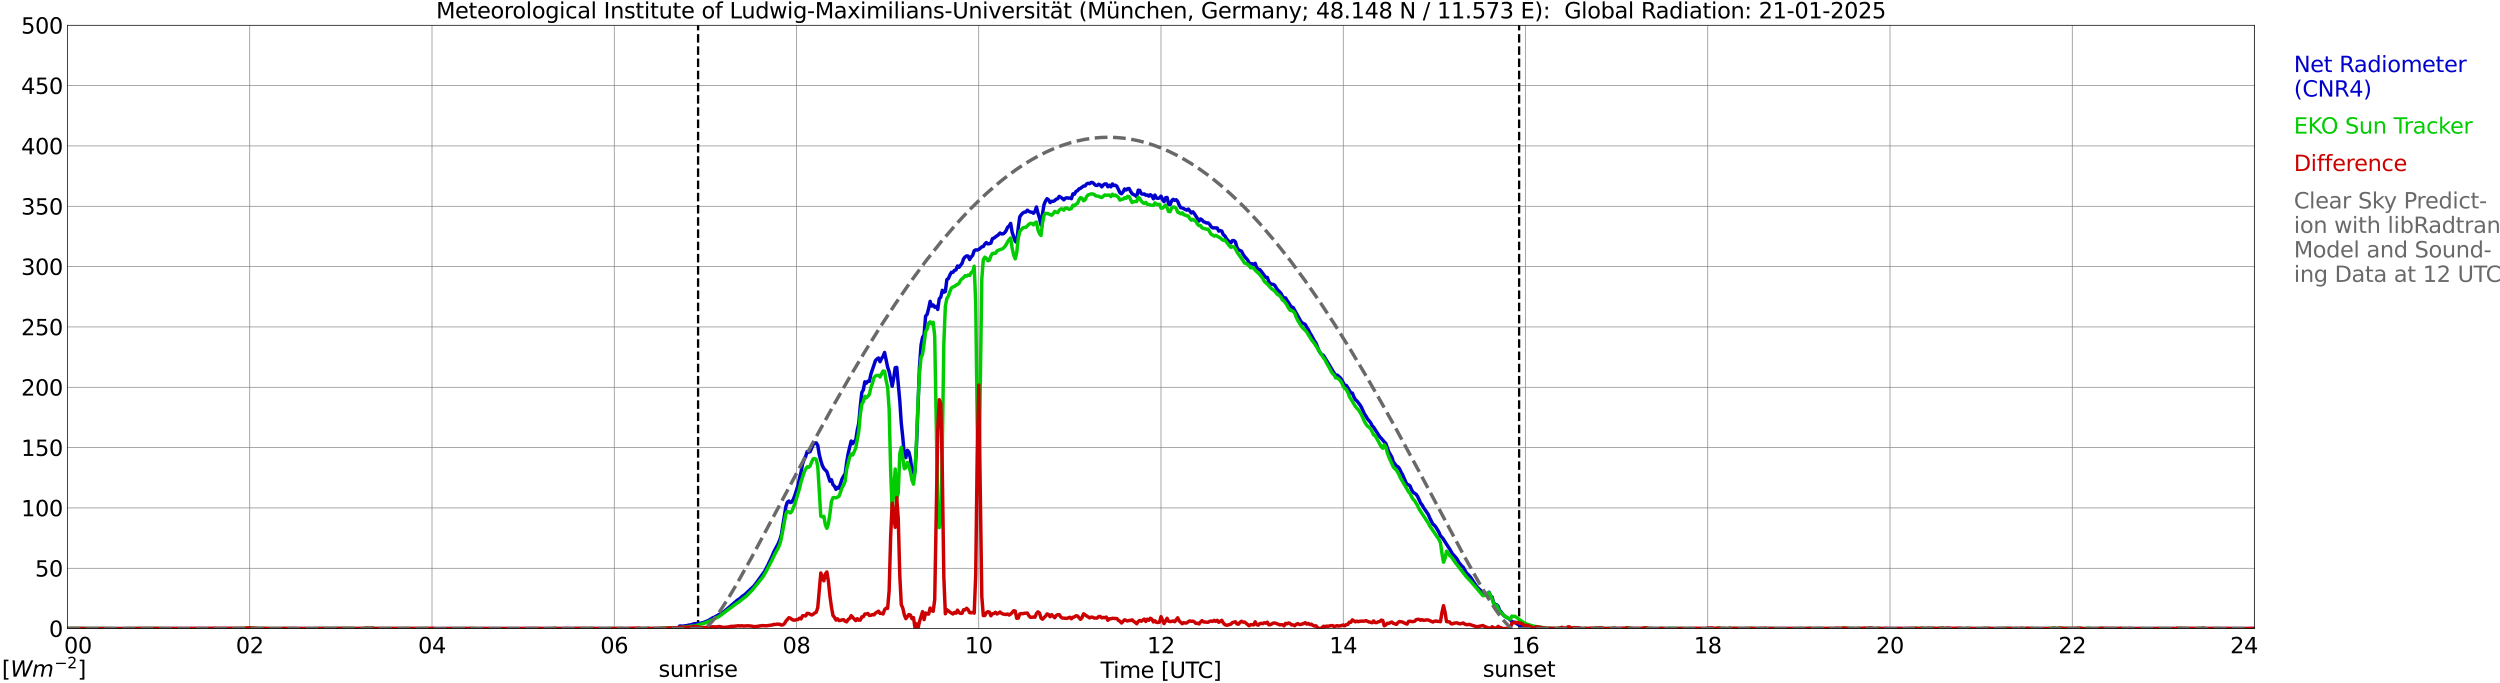 <?xml version="1.0" encoding="utf-8" standalone="no"?>
<!DOCTYPE svg PUBLIC "-//W3C//DTD SVG 1.1//EN"
  "http://www.w3.org/Graphics/SVG/1.1/DTD/svg11.dtd">
<svg xmlns:xlink="http://www.w3.org/1999/xlink" width="1085.4pt" height="296.64pt" viewBox="0 0 1085.4 296.64" xmlns="http://www.w3.org/2000/svg" version="1.1">
 <defs>
  <style type="text/css">*{stroke-linejoin: round; stroke-linecap: butt}</style>
 </defs>
 <g id="figure_1">
  <g id="patch_1">
   <path d="M 0 296.64 
L 1085.4 296.64 
L 1085.4 0 
L 0 0 
z
" style="fill: #ffffff"/>
  </g>
  <g id="axes_1">
   <g id="patch_2">
    <path d="M 29.306 272.909 
L 978.814 272.909 
L 978.814 10.976 
L 29.306 10.976 
z
" style="fill: #ffffff"/>
   </g>
   <g id="patch_3">
    <path d="M 978.814 272.909 
L 978.814 272.909 
L 978.814 10.976 
L 978.814 10.976 
z
" clip-path="url(#p2a9bf51fcd)" style="fill: #d3d3d3; opacity: 0.25; stroke: #d3d3d3; stroke-linejoin: miter"/>
   </g>
   <g id="matplotlib.axis_1">
    <g id="xtick_1">
     <g id="line2d_1">
      <path d="M 29.306 272.909 
L 29.306 10.976 
" clip-path="url(#p2a9bf51fcd)" style="fill: none; stroke: #808080; stroke-width: 0.3; stroke-linecap: square"/>
     </g>
     <g id="line2d_2"/>
     <g id="text_1">
      <!--    00 -->
      <g transform="translate(18.733 283.627) scale(0.095 -0.095)">
       <defs>
        <path id="DejaVuSans-20" transform="scale(0.016)"/>
        <path id="DejaVuSans-30" d="M 2034 4250 
Q 1547 4250 1301 3770 
Q 1056 3291 1056 2328 
Q 1056 1369 1301 889 
Q 1547 409 2034 409 
Q 2525 409 2770 889 
Q 3016 1369 3016 2328 
Q 3016 3291 2770 3770 
Q 2525 4250 2034 4250 
z
M 2034 4750 
Q 2819 4750 3233 4129 
Q 3647 3509 3647 2328 
Q 3647 1150 3233 529 
Q 2819 -91 2034 -91 
Q 1250 -91 836 529 
Q 422 1150 422 2328 
Q 422 3509 836 4129 
Q 1250 4750 2034 4750 
z
" transform="scale(0.016)"/>
       </defs>
       <use xlink:href="#DejaVuSans-20"/>
       <use xlink:href="#DejaVuSans-20" transform="translate(31.787 0)"/>
       <use xlink:href="#DejaVuSans-20" transform="translate(63.574 0)"/>
       <use xlink:href="#DejaVuSans-30" transform="translate(95.361 0)"/>
       <use xlink:href="#DejaVuSans-30" transform="translate(158.984 0)"/>
      </g>
     </g>
    </g>
    <g id="xtick_2">
     <g id="line2d_3">
      <path d="M 108.431 272.909 
L 108.431 10.976 
" clip-path="url(#p2a9bf51fcd)" style="fill: none; stroke: #808080; stroke-width: 0.3; stroke-linecap: square"/>
     </g>
     <g id="line2d_4"/>
     <g id="text_2">
      <!-- 02 -->
      <g transform="translate(102.387 283.627) scale(0.095 -0.095)">
       <defs>
        <path id="DejaVuSans-32" d="M 1228 531 
L 3431 531 
L 3431 0 
L 469 0 
L 469 531 
Q 828 903 1448 1529 
Q 2069 2156 2228 2338 
Q 2531 2678 2651 2914 
Q 2772 3150 2772 3378 
Q 2772 3750 2511 3984 
Q 2250 4219 1831 4219 
Q 1534 4219 1204 4116 
Q 875 4013 500 3803 
L 500 4441 
Q 881 4594 1212 4672 
Q 1544 4750 1819 4750 
Q 2544 4750 2975 4387 
Q 3406 4025 3406 3419 
Q 3406 3131 3298 2873 
Q 3191 2616 2906 2266 
Q 2828 2175 2409 1742 
Q 1991 1309 1228 531 
z
" transform="scale(0.016)"/>
       </defs>
       <use xlink:href="#DejaVuSans-30"/>
       <use xlink:href="#DejaVuSans-32" transform="translate(63.623 0)"/>
      </g>
     </g>
    </g>
    <g id="xtick_3">
     <g id="line2d_5">
      <path d="M 187.557 272.909 
L 187.557 10.976 
" clip-path="url(#p2a9bf51fcd)" style="fill: none; stroke: #808080; stroke-width: 0.3; stroke-linecap: square"/>
     </g>
     <g id="line2d_6"/>
     <g id="text_3">
      <!-- 04 -->
      <g transform="translate(181.513 283.627) scale(0.095 -0.095)">
       <defs>
        <path id="DejaVuSans-34" d="M 2419 4116 
L 825 1625 
L 2419 1625 
L 2419 4116 
z
M 2253 4666 
L 3047 4666 
L 3047 1625 
L 3713 1625 
L 3713 1100 
L 3047 1100 
L 3047 0 
L 2419 0 
L 2419 1100 
L 313 1100 
L 313 1709 
L 2253 4666 
z
" transform="scale(0.016)"/>
       </defs>
       <use xlink:href="#DejaVuSans-30"/>
       <use xlink:href="#DejaVuSans-34" transform="translate(63.623 0)"/>
      </g>
     </g>
    </g>
    <g id="xtick_4">
     <g id="line2d_7">
      <path d="M 266.683 272.909 
L 266.683 10.976 
" clip-path="url(#p2a9bf51fcd)" style="fill: none; stroke: #808080; stroke-width: 0.3; stroke-linecap: square"/>
     </g>
     <g id="line2d_8"/>
     <g id="text_4">
      <!-- 06 -->
      <g transform="translate(260.638 283.627) scale(0.095 -0.095)">
       <defs>
        <path id="DejaVuSans-36" d="M 2113 2584 
Q 1688 2584 1439 2293 
Q 1191 2003 1191 1497 
Q 1191 994 1439 701 
Q 1688 409 2113 409 
Q 2538 409 2786 701 
Q 3034 994 3034 1497 
Q 3034 2003 2786 2293 
Q 2538 2584 2113 2584 
z
M 3366 4563 
L 3366 3988 
Q 3128 4100 2886 4159 
Q 2644 4219 2406 4219 
Q 1781 4219 1451 3797 
Q 1122 3375 1075 2522 
Q 1259 2794 1537 2939 
Q 1816 3084 2150 3084 
Q 2853 3084 3261 2657 
Q 3669 2231 3669 1497 
Q 3669 778 3244 343 
Q 2819 -91 2113 -91 
Q 1303 -91 875 529 
Q 447 1150 447 2328 
Q 447 3434 972 4092 
Q 1497 4750 2381 4750 
Q 2619 4750 2861 4703 
Q 3103 4656 3366 4563 
z
" transform="scale(0.016)"/>
       </defs>
       <use xlink:href="#DejaVuSans-30"/>
       <use xlink:href="#DejaVuSans-36" transform="translate(63.623 0)"/>
      </g>
     </g>
    </g>
    <g id="xtick_5">
     <g id="line2d_9">
      <path d="M 345.808 272.909 
L 345.808 10.976 
" clip-path="url(#p2a9bf51fcd)" style="fill: none; stroke: #808080; stroke-width: 0.3; stroke-linecap: square"/>
     </g>
     <g id="line2d_10"/>
     <g id="text_5">
      <!-- 08 -->
      <g transform="translate(339.764 283.627) scale(0.095 -0.095)">
       <defs>
        <path id="DejaVuSans-38" d="M 2034 2216 
Q 1584 2216 1326 1975 
Q 1069 1734 1069 1313 
Q 1069 891 1326 650 
Q 1584 409 2034 409 
Q 2484 409 2743 651 
Q 3003 894 3003 1313 
Q 3003 1734 2745 1975 
Q 2488 2216 2034 2216 
z
M 1403 2484 
Q 997 2584 770 2862 
Q 544 3141 544 3541 
Q 544 4100 942 4425 
Q 1341 4750 2034 4750 
Q 2731 4750 3128 4425 
Q 3525 4100 3525 3541 
Q 3525 3141 3298 2862 
Q 3072 2584 2669 2484 
Q 3125 2378 3379 2068 
Q 3634 1759 3634 1313 
Q 3634 634 3220 271 
Q 2806 -91 2034 -91 
Q 1263 -91 848 271 
Q 434 634 434 1313 
Q 434 1759 690 2068 
Q 947 2378 1403 2484 
z
M 1172 3481 
Q 1172 3119 1398 2916 
Q 1625 2713 2034 2713 
Q 2441 2713 2670 2916 
Q 2900 3119 2900 3481 
Q 2900 3844 2670 4047 
Q 2441 4250 2034 4250 
Q 1625 4250 1398 4047 
Q 1172 3844 1172 3481 
z
" transform="scale(0.016)"/>
       </defs>
       <use xlink:href="#DejaVuSans-30"/>
       <use xlink:href="#DejaVuSans-38" transform="translate(63.623 0)"/>
      </g>
     </g>
    </g>
    <g id="xtick_6">
     <g id="line2d_11">
      <path d="M 424.934 272.909 
L 424.934 10.976 
" clip-path="url(#p2a9bf51fcd)" style="fill: none; stroke: #808080; stroke-width: 0.3; stroke-linecap: square"/>
     </g>
     <g id="line2d_12"/>
     <g id="text_6">
      <!-- 10 -->
      <g transform="translate(418.89 283.627) scale(0.095 -0.095)">
       <defs>
        <path id="DejaVuSans-31" d="M 794 531 
L 1825 531 
L 1825 4091 
L 703 3866 
L 703 4441 
L 1819 4666 
L 2450 4666 
L 2450 531 
L 3481 531 
L 3481 0 
L 794 0 
L 794 531 
z
" transform="scale(0.016)"/>
       </defs>
       <use xlink:href="#DejaVuSans-31"/>
       <use xlink:href="#DejaVuSans-30" transform="translate(63.623 0)"/>
      </g>
     </g>
    </g>
    <g id="xtick_7">
     <g id="line2d_13">
      <path d="M 504.06 272.909 
L 504.06 10.976 
" clip-path="url(#p2a9bf51fcd)" style="fill: none; stroke: #808080; stroke-width: 0.3; stroke-linecap: square"/>
     </g>
     <g id="line2d_14"/>
     <g id="text_7">
      <!-- 12 -->
      <g transform="translate(498.015 283.627) scale(0.095 -0.095)">
       <use xlink:href="#DejaVuSans-31"/>
       <use xlink:href="#DejaVuSans-32" transform="translate(63.623 0)"/>
      </g>
     </g>
    </g>
    <g id="xtick_8">
     <g id="line2d_15">
      <path d="M 583.185 272.909 
L 583.185 10.976 
" clip-path="url(#p2a9bf51fcd)" style="fill: none; stroke: #808080; stroke-width: 0.3; stroke-linecap: square"/>
     </g>
     <g id="line2d_16"/>
     <g id="text_8">
      <!-- 14 -->
      <g transform="translate(577.141 283.627) scale(0.095 -0.095)">
       <use xlink:href="#DejaVuSans-31"/>
       <use xlink:href="#DejaVuSans-34" transform="translate(63.623 0)"/>
      </g>
     </g>
    </g>
    <g id="xtick_9">
     <g id="line2d_17">
      <path d="M 662.311 272.909 
L 662.311 10.976 
" clip-path="url(#p2a9bf51fcd)" style="fill: none; stroke: #808080; stroke-width: 0.3; stroke-linecap: square"/>
     </g>
     <g id="line2d_18"/>
     <g id="text_9">
      <!-- 16 -->
      <g transform="translate(656.267 283.627) scale(0.095 -0.095)">
       <use xlink:href="#DejaVuSans-31"/>
       <use xlink:href="#DejaVuSans-36" transform="translate(63.623 0)"/>
      </g>
     </g>
    </g>
    <g id="xtick_10">
     <g id="line2d_19">
      <path d="M 741.437 272.909 
L 741.437 10.976 
" clip-path="url(#p2a9bf51fcd)" style="fill: none; stroke: #808080; stroke-width: 0.3; stroke-linecap: square"/>
     </g>
     <g id="line2d_20"/>
     <g id="text_10">
      <!-- 18 -->
      <g transform="translate(735.392 283.627) scale(0.095 -0.095)">
       <use xlink:href="#DejaVuSans-31"/>
       <use xlink:href="#DejaVuSans-38" transform="translate(63.623 0)"/>
      </g>
     </g>
    </g>
    <g id="xtick_11">
     <g id="line2d_21">
      <path d="M 820.562 272.909 
L 820.562 10.976 
" clip-path="url(#p2a9bf51fcd)" style="fill: none; stroke: #808080; stroke-width: 0.3; stroke-linecap: square"/>
     </g>
     <g id="line2d_22"/>
     <g id="text_11">
      <!-- 20 -->
      <g transform="translate(814.518 283.627) scale(0.095 -0.095)">
       <use xlink:href="#DejaVuSans-32"/>
       <use xlink:href="#DejaVuSans-30" transform="translate(63.623 0)"/>
      </g>
     </g>
    </g>
    <g id="xtick_12">
     <g id="line2d_23">
      <path d="M 899.688 272.909 
L 899.688 10.976 
" clip-path="url(#p2a9bf51fcd)" style="fill: none; stroke: #808080; stroke-width: 0.3; stroke-linecap: square"/>
     </g>
     <g id="line2d_24"/>
     <g id="text_12">
      <!-- 22 -->
      <g transform="translate(893.644 283.627) scale(0.095 -0.095)">
       <use xlink:href="#DejaVuSans-32"/>
       <use xlink:href="#DejaVuSans-32" transform="translate(63.623 0)"/>
      </g>
     </g>
    </g>
    <g id="xtick_13">
     <g id="line2d_25">
      <path d="M 978.814 272.909 
L 978.814 10.976 
" clip-path="url(#p2a9bf51fcd)" style="fill: none; stroke: #808080; stroke-width: 0.3; stroke-linecap: square"/>
     </g>
     <g id="line2d_26"/>
     <g id="text_13">
      <!-- 24    -->
      <g transform="translate(968.241 283.627) scale(0.095 -0.095)">
       <use xlink:href="#DejaVuSans-32"/>
       <use xlink:href="#DejaVuSans-34" transform="translate(63.623 0)"/>
       <use xlink:href="#DejaVuSans-20" transform="translate(127.246 0)"/>
       <use xlink:href="#DejaVuSans-20" transform="translate(159.033 0)"/>
       <use xlink:href="#DejaVuSans-20" transform="translate(190.82 0)"/>
      </g>
     </g>
    </g>
    <g id="text_14">
     <!-- Time [UTC] -->
     <g transform="translate(477.806 294.322) scale(0.095 -0.095)">
      <defs>
       <path id="DejaVuSans-54" d="M -19 4666 
L 3928 4666 
L 3928 4134 
L 2272 4134 
L 2272 0 
L 1638 0 
L 1638 4134 
L -19 4134 
L -19 4666 
z
" transform="scale(0.016)"/>
       <path id="DejaVuSans-69" d="M 603 3500 
L 1178 3500 
L 1178 0 
L 603 0 
L 603 3500 
z
M 603 4863 
L 1178 4863 
L 1178 4134 
L 603 4134 
L 603 4863 
z
" transform="scale(0.016)"/>
       <path id="DejaVuSans-6d" d="M 3328 2828 
Q 3544 3216 3844 3400 
Q 4144 3584 4550 3584 
Q 5097 3584 5394 3201 
Q 5691 2819 5691 2113 
L 5691 0 
L 5113 0 
L 5113 2094 
Q 5113 2597 4934 2840 
Q 4756 3084 4391 3084 
Q 3944 3084 3684 2787 
Q 3425 2491 3425 1978 
L 3425 0 
L 2847 0 
L 2847 2094 
Q 2847 2600 2669 2842 
Q 2491 3084 2119 3084 
Q 1678 3084 1418 2786 
Q 1159 2488 1159 1978 
L 1159 0 
L 581 0 
L 581 3500 
L 1159 3500 
L 1159 2956 
Q 1356 3278 1631 3431 
Q 1906 3584 2284 3584 
Q 2666 3584 2933 3390 
Q 3200 3197 3328 2828 
z
" transform="scale(0.016)"/>
       <path id="DejaVuSans-65" d="M 3597 1894 
L 3597 1613 
L 953 1613 
Q 991 1019 1311 708 
Q 1631 397 2203 397 
Q 2534 397 2845 478 
Q 3156 559 3463 722 
L 3463 178 
Q 3153 47 2828 -22 
Q 2503 -91 2169 -91 
Q 1331 -91 842 396 
Q 353 884 353 1716 
Q 353 2575 817 3079 
Q 1281 3584 2069 3584 
Q 2775 3584 3186 3129 
Q 3597 2675 3597 1894 
z
M 3022 2063 
Q 3016 2534 2758 2815 
Q 2500 3097 2075 3097 
Q 1594 3097 1305 2825 
Q 1016 2553 972 2059 
L 3022 2063 
z
" transform="scale(0.016)"/>
       <path id="DejaVuSans-5b" d="M 550 4863 
L 1875 4863 
L 1875 4416 
L 1125 4416 
L 1125 -397 
L 1875 -397 
L 1875 -844 
L 550 -844 
L 550 4863 
z
" transform="scale(0.016)"/>
       <path id="DejaVuSans-55" d="M 556 4666 
L 1191 4666 
L 1191 1831 
Q 1191 1081 1462 751 
Q 1734 422 2344 422 
Q 2950 422 3222 751 
Q 3494 1081 3494 1831 
L 3494 4666 
L 4128 4666 
L 4128 1753 
Q 4128 841 3676 375 
Q 3225 -91 2344 -91 
Q 1459 -91 1007 375 
Q 556 841 556 1753 
L 556 4666 
z
" transform="scale(0.016)"/>
       <path id="DejaVuSans-43" d="M 4122 4306 
L 4122 3641 
Q 3803 3938 3442 4084 
Q 3081 4231 2675 4231 
Q 1875 4231 1450 3742 
Q 1025 3253 1025 2328 
Q 1025 1406 1450 917 
Q 1875 428 2675 428 
Q 3081 428 3442 575 
Q 3803 722 4122 1019 
L 4122 359 
Q 3791 134 3420 21 
Q 3050 -91 2638 -91 
Q 1578 -91 968 557 
Q 359 1206 359 2328 
Q 359 3453 968 4101 
Q 1578 4750 2638 4750 
Q 3056 4750 3426 4639 
Q 3797 4528 4122 4306 
z
" transform="scale(0.016)"/>
       <path id="DejaVuSans-5d" d="M 1947 4863 
L 1947 -844 
L 622 -844 
L 622 -397 
L 1369 -397 
L 1369 4416 
L 622 4416 
L 622 4863 
L 1947 4863 
z
" transform="scale(0.016)"/>
      </defs>
      <use xlink:href="#DejaVuSans-54"/>
      <use xlink:href="#DejaVuSans-69" transform="translate(57.959 0)"/>
      <use xlink:href="#DejaVuSans-6d" transform="translate(85.742 0)"/>
      <use xlink:href="#DejaVuSans-65" transform="translate(183.154 0)"/>
      <use xlink:href="#DejaVuSans-20" transform="translate(244.678 0)"/>
      <use xlink:href="#DejaVuSans-5b" transform="translate(276.465 0)"/>
      <use xlink:href="#DejaVuSans-55" transform="translate(315.479 0)"/>
      <use xlink:href="#DejaVuSans-54" transform="translate(388.672 0)"/>
      <use xlink:href="#DejaVuSans-43" transform="translate(443.881 0)"/>
      <use xlink:href="#DejaVuSans-5d" transform="translate(513.705 0)"/>
     </g>
    </g>
   </g>
   <g id="matplotlib.axis_2">
    <g id="ytick_1">
     <g id="line2d_27">
      <path d="M 29.306 272.909 
L 978.814 272.909 
" clip-path="url(#p2a9bf51fcd)" style="fill: none; stroke: #808080; stroke-width: 0.3; stroke-linecap: square"/>
     </g>
     <g id="line2d_28"/>
     <g id="text_15">
      <!-- 0 -->
      <g transform="translate(21.261 276.518) scale(0.095 -0.095)">
       <use xlink:href="#DejaVuSans-30"/>
      </g>
     </g>
    </g>
    <g id="ytick_2">
     <g id="line2d_29">
      <path d="M 29.306 246.715 
L 978.814 246.715 
" clip-path="url(#p2a9bf51fcd)" style="fill: none; stroke: #808080; stroke-width: 0.3; stroke-linecap: square"/>
     </g>
     <g id="line2d_30"/>
     <g id="text_16">
      <!-- 50 -->
      <g transform="translate(15.217 250.325) scale(0.095 -0.095)">
       <defs>
        <path id="DejaVuSans-35" d="M 691 4666 
L 3169 4666 
L 3169 4134 
L 1269 4134 
L 1269 2991 
Q 1406 3038 1543 3061 
Q 1681 3084 1819 3084 
Q 2600 3084 3056 2656 
Q 3513 2228 3513 1497 
Q 3513 744 3044 326 
Q 2575 -91 1722 -91 
Q 1428 -91 1123 -41 
Q 819 9 494 109 
L 494 744 
Q 775 591 1075 516 
Q 1375 441 1709 441 
Q 2250 441 2565 725 
Q 2881 1009 2881 1497 
Q 2881 1984 2565 2268 
Q 2250 2553 1709 2553 
Q 1456 2553 1204 2497 
Q 953 2441 691 2322 
L 691 4666 
z
" transform="scale(0.016)"/>
       </defs>
       <use xlink:href="#DejaVuSans-35"/>
       <use xlink:href="#DejaVuSans-30" transform="translate(63.623 0)"/>
      </g>
     </g>
    </g>
    <g id="ytick_3">
     <g id="line2d_31">
      <path d="M 29.306 220.522 
L 978.814 220.522 
" clip-path="url(#p2a9bf51fcd)" style="fill: none; stroke: #808080; stroke-width: 0.3; stroke-linecap: square"/>
     </g>
     <g id="line2d_32"/>
     <g id="text_17">
      <!-- 100 -->
      <g transform="translate(9.173 224.131) scale(0.095 -0.095)">
       <use xlink:href="#DejaVuSans-31"/>
       <use xlink:href="#DejaVuSans-30" transform="translate(63.623 0)"/>
       <use xlink:href="#DejaVuSans-30" transform="translate(127.246 0)"/>
      </g>
     </g>
    </g>
    <g id="ytick_4">
     <g id="line2d_33">
      <path d="M 29.306 194.329 
L 978.814 194.329 
" clip-path="url(#p2a9bf51fcd)" style="fill: none; stroke: #808080; stroke-width: 0.3; stroke-linecap: square"/>
     </g>
     <g id="line2d_34"/>
     <g id="text_18">
      <!-- 150 -->
      <g transform="translate(9.173 197.938) scale(0.095 -0.095)">
       <use xlink:href="#DejaVuSans-31"/>
       <use xlink:href="#DejaVuSans-35" transform="translate(63.623 0)"/>
       <use xlink:href="#DejaVuSans-30" transform="translate(127.246 0)"/>
      </g>
     </g>
    </g>
    <g id="ytick_5">
     <g id="line2d_35">
      <path d="M 29.306 168.136 
L 978.814 168.136 
" clip-path="url(#p2a9bf51fcd)" style="fill: none; stroke: #808080; stroke-width: 0.3; stroke-linecap: square"/>
     </g>
     <g id="line2d_36"/>
     <g id="text_19">
      <!-- 200 -->
      <g transform="translate(9.173 171.745) scale(0.095 -0.095)">
       <use xlink:href="#DejaVuSans-32"/>
       <use xlink:href="#DejaVuSans-30" transform="translate(63.623 0)"/>
       <use xlink:href="#DejaVuSans-30" transform="translate(127.246 0)"/>
      </g>
     </g>
    </g>
    <g id="ytick_6">
     <g id="line2d_37">
      <path d="M 29.306 141.942 
L 978.814 141.942 
" clip-path="url(#p2a9bf51fcd)" style="fill: none; stroke: #808080; stroke-width: 0.3; stroke-linecap: square"/>
     </g>
     <g id="line2d_38"/>
     <g id="text_20">
      <!-- 250 -->
      <g transform="translate(9.173 145.551) scale(0.095 -0.095)">
       <use xlink:href="#DejaVuSans-32"/>
       <use xlink:href="#DejaVuSans-35" transform="translate(63.623 0)"/>
       <use xlink:href="#DejaVuSans-30" transform="translate(127.246 0)"/>
      </g>
     </g>
    </g>
    <g id="ytick_7">
     <g id="line2d_39">
      <path d="M 29.306 115.749 
L 978.814 115.749 
" clip-path="url(#p2a9bf51fcd)" style="fill: none; stroke: #808080; stroke-width: 0.3; stroke-linecap: square"/>
     </g>
     <g id="line2d_40"/>
     <g id="text_21">
      <!-- 300 -->
      <g transform="translate(9.173 119.358) scale(0.095 -0.095)">
       <defs>
        <path id="DejaVuSans-33" d="M 2597 2516 
Q 3050 2419 3304 2112 
Q 3559 1806 3559 1356 
Q 3559 666 3084 287 
Q 2609 -91 1734 -91 
Q 1441 -91 1130 -33 
Q 819 25 488 141 
L 488 750 
Q 750 597 1062 519 
Q 1375 441 1716 441 
Q 2309 441 2620 675 
Q 2931 909 2931 1356 
Q 2931 1769 2642 2001 
Q 2353 2234 1838 2234 
L 1294 2234 
L 1294 2753 
L 1863 2753 
Q 2328 2753 2575 2939 
Q 2822 3125 2822 3475 
Q 2822 3834 2567 4026 
Q 2313 4219 1838 4219 
Q 1578 4219 1281 4162 
Q 984 4106 628 3988 
L 628 4550 
Q 988 4650 1302 4700 
Q 1616 4750 1894 4750 
Q 2613 4750 3031 4423 
Q 3450 4097 3450 3541 
Q 3450 3153 3228 2886 
Q 3006 2619 2597 2516 
z
" transform="scale(0.016)"/>
       </defs>
       <use xlink:href="#DejaVuSans-33"/>
       <use xlink:href="#DejaVuSans-30" transform="translate(63.623 0)"/>
       <use xlink:href="#DejaVuSans-30" transform="translate(127.246 0)"/>
      </g>
     </g>
    </g>
    <g id="ytick_8">
     <g id="line2d_41">
      <path d="M 29.306 89.556 
L 978.814 89.556 
" clip-path="url(#p2a9bf51fcd)" style="fill: none; stroke: #808080; stroke-width: 0.3; stroke-linecap: square"/>
     </g>
     <g id="line2d_42"/>
     <g id="text_22">
      <!-- 350 -->
      <g transform="translate(9.173 93.165) scale(0.095 -0.095)">
       <use xlink:href="#DejaVuSans-33"/>
       <use xlink:href="#DejaVuSans-35" transform="translate(63.623 0)"/>
       <use xlink:href="#DejaVuSans-30" transform="translate(127.246 0)"/>
      </g>
     </g>
    </g>
    <g id="ytick_9">
     <g id="line2d_43">
      <path d="M 29.306 63.362 
L 978.814 63.362 
" clip-path="url(#p2a9bf51fcd)" style="fill: none; stroke: #808080; stroke-width: 0.3; stroke-linecap: square"/>
     </g>
     <g id="line2d_44"/>
     <g id="text_23">
      <!-- 400 -->
      <g transform="translate(9.173 66.972) scale(0.095 -0.095)">
       <use xlink:href="#DejaVuSans-34"/>
       <use xlink:href="#DejaVuSans-30" transform="translate(63.623 0)"/>
       <use xlink:href="#DejaVuSans-30" transform="translate(127.246 0)"/>
      </g>
     </g>
    </g>
    <g id="ytick_10">
     <g id="line2d_45">
      <path d="M 29.306 37.169 
L 978.814 37.169 
" clip-path="url(#p2a9bf51fcd)" style="fill: none; stroke: #808080; stroke-width: 0.3; stroke-linecap: square"/>
     </g>
     <g id="line2d_46"/>
     <g id="text_24">
      <!-- 450 -->
      <g transform="translate(9.173 40.778) scale(0.095 -0.095)">
       <use xlink:href="#DejaVuSans-34"/>
       <use xlink:href="#DejaVuSans-35" transform="translate(63.623 0)"/>
       <use xlink:href="#DejaVuSans-30" transform="translate(127.246 0)"/>
      </g>
     </g>
    </g>
    <g id="ytick_11">
     <g id="line2d_47">
      <path d="M 29.306 10.976 
L 978.814 10.976 
" clip-path="url(#p2a9bf51fcd)" style="fill: none; stroke: #808080; stroke-width: 0.3; stroke-linecap: square"/>
     </g>
     <g id="line2d_48"/>
     <g id="text_25">
      <!-- 500 -->
      <g transform="translate(9.173 14.585) scale(0.095 -0.095)">
       <use xlink:href="#DejaVuSans-35"/>
       <use xlink:href="#DejaVuSans-30" transform="translate(63.623 0)"/>
       <use xlink:href="#DejaVuSans-30" transform="translate(127.246 0)"/>
      </g>
     </g>
    </g>
   </g>
   <g id="line2d_49">
    <path d="M 303.081 272.909 
L 303.081 10.976 
" clip-path="url(#p2a9bf51fcd)" style="fill: none; stroke-dasharray: 3.7,1.6; stroke-dashoffset: 0; stroke: #000000"/>
   </g>
   <g id="line2d_50">
    <path d="M 659.542 272.909 
L 659.542 10.976 
" clip-path="url(#p2a9bf51fcd)" style="fill: none; stroke-dasharray: 3.7,1.6; stroke-dashoffset: 0; stroke: #000000"/>
   </g>
   <g id="line2d_51">
    <path d="M 29.306 272.909 
L 294.377 272.909 
L 295.036 271.824 
L 295.696 271.788 
L 296.355 271.866 
L 297.674 271.662 
L 298.333 271.625 
L 298.992 271.379 
L 299.652 271.342 
L 300.971 270.934 
L 301.63 270.771 
L 304.267 270.572 
L 305.586 270.206 
L 307.564 269.394 
L 309.543 268.178 
L 310.202 267.937 
L 314.158 265.711 
L 320.093 260.603 
L 321.411 259.713 
L 322.071 259.063 
L 323.39 258.131 
L 327.346 254.406 
L 328.665 252.661 
L 331.961 248.083 
L 333.28 245.532 
L 335.258 241.356 
L 335.918 239.696 
L 337.896 235.971 
L 338.555 234.347 
L 339.215 232.241 
L 340.533 224.016 
L 341.193 219.925 
L 341.852 217.981 
L 342.512 217.536 
L 343.171 218.186 
L 343.83 217.94 
L 344.49 216.604 
L 345.149 214.901 
L 346.468 210.689 
L 347.127 207.53 
L 347.787 204.974 
L 348.446 201.412 
L 349.105 199.505 
L 349.765 198.253 
L 350.424 196.063 
L 351.083 196.346 
L 351.743 196.063 
L 353.062 192.983 
L 353.721 192.333 
L 354.38 192.296 
L 355.04 193.386 
L 355.699 197.357 
L 356.359 199.992 
L 357.018 202.098 
L 357.677 203.397 
L 358.996 204.775 
L 360.315 208.908 
L 360.974 208.3 
L 361.634 210.406 
L 362.293 211.093 
L 362.952 212.47 
L 363.612 211.58 
L 364.271 211.983 
L 365.59 207.934 
L 366.249 206.718 
L 366.909 205.786 
L 367.568 200.882 
L 368.227 196.953 
L 369.546 191.484 
L 370.206 192.621 
L 370.865 191.647 
L 371.524 191.118 
L 372.184 186.785 
L 372.843 183.663 
L 373.502 176.371 
L 374.162 170.414 
L 374.821 169.241 
L 375.481 165.757 
L 376.14 166.365 
L 376.799 165.474 
L 377.459 165.553 
L 378.118 162.394 
L 380.096 156.521 
L 380.756 155.872 
L 381.415 155.427 
L 382.074 157.045 
L 382.734 155.626 
L 383.393 154.735 
L 384.053 153.032 
L 385.371 159.397 
L 386.031 161.341 
L 387.349 167.701 
L 388.009 164.138 
L 388.668 159.638 
L 389.328 159.518 
L 390.646 173.94 
L 391.306 183.825 
L 391.965 190.028 
L 392.624 197.561 
L 393.284 198.698 
L 393.943 195.497 
L 394.603 196.267 
L 395.262 199.059 
L 395.921 204.083 
L 396.581 205.419 
L 397.24 204.775 
L 397.899 193.548 
L 399.218 158.91 
L 399.878 149.832 
L 400.537 146.474 
L 401.196 145.415 
L 401.856 137.233 
L 402.515 136.505 
L 403.175 133.953 
L 403.834 130.831 
L 404.493 132.9 
L 405.153 132.413 
L 405.812 133.382 
L 406.471 133.021 
L 407.131 134.357 
L 407.79 129.699 
L 408.45 129.008 
L 409.109 126.053 
L 409.768 126.86 
L 410.428 126.577 
L 411.087 121.391 
L 411.746 120.946 
L 412.406 119.406 
L 413.065 118.232 
L 413.725 118.232 
L 414.384 117.383 
L 415.043 117.179 
L 415.703 115.477 
L 416.362 116.042 
L 417.681 114.345 
L 418.34 112.396 
L 419 111.548 
L 419.659 111.102 
L 420.318 111.181 
L 420.978 112.679 
L 421.637 111.548 
L 422.297 110.856 
L 422.956 108.871 
L 423.615 108.467 
L 424.275 108.551 
L 424.934 108.305 
L 426.253 107.173 
L 426.912 107.011 
L 427.572 105.958 
L 428.231 105.308 
L 428.89 105.874 
L 429.55 105.795 
L 430.209 105.549 
L 430.869 103.606 
L 431.528 103.365 
L 433.506 101.903 
L 434.165 101.175 
L 434.825 101.542 
L 435.484 101.542 
L 436.144 101.054 
L 436.803 100.164 
L 437.462 98.66 
L 438.122 98.137 
L 438.781 97 
L 439.44 100.85 
L 440.759 104.742 
L 441.419 105.266 
L 442.078 98.907 
L 442.737 94.124 
L 443.397 93.191 
L 444.056 92.505 
L 444.716 92.102 
L 445.375 92.06 
L 446.034 91.248 
L 446.694 91.777 
L 447.353 92.06 
L 448.012 92.138 
L 448.672 92.584 
L 449.331 91.813 
L 449.991 89.87 
L 450.65 92.584 
L 451.309 94.695 
L 451.969 97.691 
L 452.628 92.667 
L 453.287 88.775 
L 453.947 87.24 
L 454.606 86.266 
L 455.266 86.79 
L 455.925 87.968 
L 456.584 87.397 
L 457.244 87.439 
L 457.903 87.078 
L 458.563 86.47 
L 459.222 86.266 
L 459.881 85.255 
L 461.2 86.103 
L 461.859 86.753 
L 462.519 86.061 
L 463.178 85.862 
L 463.838 86.02 
L 464.497 85.941 
L 465.156 86.266 
L 465.816 84.16 
L 466.475 84.322 
L 467.134 83.107 
L 467.794 82.824 
L 468.453 82.012 
L 469.113 81.766 
L 470.431 80.755 
L 471.091 80.755 
L 471.75 79.864 
L 472.409 79.581 
L 473.069 79.744 
L 473.728 79.214 
L 474.388 79.256 
L 475.706 80.472 
L 476.366 80.514 
L 477.025 79.985 
L 477.685 80.309 
L 478.344 81.121 
L 479.003 80.309 
L 479.663 79.864 
L 480.322 79.864 
L 480.981 81.079 
L 481.641 80.43 
L 482.3 81.121 
L 482.96 79.864 
L 483.619 80.55 
L 484.278 80.43 
L 484.938 80.917 
L 486.256 83.715 
L 486.916 84.118 
L 487.575 83.348 
L 488.235 82.054 
L 488.894 82.499 
L 489.553 81.928 
L 490.213 81.85 
L 490.872 83.107 
L 491.532 84.118 
L 492.85 84.846 
L 493.51 85.375 
L 494.169 82.578 
L 494.828 82.662 
L 495.488 84.076 
L 496.147 84.322 
L 496.807 84.196 
L 497.466 84.767 
L 498.125 84.647 
L 498.785 85.171 
L 499.444 84.521 
L 500.103 85.05 
L 500.763 86.308 
L 501.422 84.684 
L 502.082 85.983 
L 502.741 86.103 
L 503.4 85.941 
L 504.06 85.171 
L 504.719 86.669 
L 505.379 87.56 
L 506.038 85.82 
L 506.697 85.737 
L 507.357 88.655 
L 508.016 88.859 
L 508.675 87.198 
L 509.335 86.549 
L 509.994 86.994 
L 510.654 86.711 
L 511.313 87.439 
L 511.972 89.063 
L 512.632 90.153 
L 513.291 90.279 
L 515.269 91.248 
L 515.929 90.761 
L 517.247 92.463 
L 517.907 91.976 
L 518.566 92.788 
L 520.544 95.947 
L 521.204 95.056 
L 521.863 95.46 
L 522.522 96.272 
L 523.182 96.476 
L 523.841 96.837 
L 524.501 96.759 
L 525.16 97.366 
L 525.819 98.419 
L 526.479 98.907 
L 528.457 98.985 
L 529.116 100.326 
L 529.776 100.122 
L 530.435 100.326 
L 531.094 101.861 
L 531.754 102.39 
L 532.413 103.564 
L 533.073 104.376 
L 534.391 105.471 
L 535.051 104.454 
L 535.71 104.454 
L 536.369 105.025 
L 537.029 107.372 
L 537.688 108.467 
L 539.007 109.033 
L 539.666 110.332 
L 540.326 111.343 
L 541.644 112.841 
L 542.304 114.099 
L 542.963 114.544 
L 543.623 114.502 
L 544.282 114.827 
L 544.941 114.345 
L 545.601 116.168 
L 546.26 116.933 
L 546.919 117.017 
L 547.579 117.787 
L 548.898 119.61 
L 549.557 120.422 
L 550.216 120.458 
L 550.876 122.323 
L 551.535 123.135 
L 552.195 123.376 
L 552.854 123.497 
L 553.513 123.984 
L 554.173 125.121 
L 554.832 126.011 
L 555.491 126.619 
L 556.151 127.389 
L 556.81 128.605 
L 557.47 129.453 
L 558.129 129.333 
L 558.788 130.47 
L 559.448 131.36 
L 560.107 132.492 
L 560.766 133.346 
L 561.426 133.508 
L 564.723 139.464 
L 565.382 140.193 
L 566.701 140.879 
L 567.36 142.178 
L 568.02 143.11 
L 568.679 144.525 
L 569.338 145.541 
L 570.657 148.009 
L 571.317 148.904 
L 572.635 152.304 
L 573.295 153.357 
L 573.954 153.928 
L 574.613 154.332 
L 575.932 156.48 
L 578.57 160.896 
L 579.889 162.96 
L 580.548 162.839 
L 581.867 164.013 
L 582.526 164.867 
L 583.845 167.418 
L 584.504 167.339 
L 586.482 170.54 
L 587.142 170.661 
L 587.801 172.321 
L 588.46 173.537 
L 589.12 174.06 
L 590.439 175.763 
L 591.098 176.858 
L 592.417 179.776 
L 593.076 180.708 
L 593.736 181.882 
L 595.054 183.464 
L 595.714 184.842 
L 596.373 185.486 
L 599.011 189.619 
L 599.67 190.269 
L 600.989 191.851 
L 601.648 192.495 
L 602.967 196.183 
L 604.286 198.452 
L 604.945 200.521 
L 606.264 202.302 
L 606.923 202.627 
L 607.582 203.476 
L 608.242 204.895 
L 608.901 206.027 
L 610.22 209.065 
L 610.879 210.406 
L 611.539 210.443 
L 612.198 211.014 
L 612.858 212.633 
L 613.517 213.728 
L 614.836 214.618 
L 615.495 215.593 
L 616.814 218.469 
L 617.473 219.275 
L 618.133 220.491 
L 620.111 223.372 
L 620.77 224.949 
L 622.089 227.542 
L 622.748 228.071 
L 623.408 228.878 
L 624.726 231.068 
L 625.386 232.65 
L 626.045 233.257 
L 626.705 234.148 
L 628.023 236.254 
L 629.342 238.281 
L 630.661 240.55 
L 631.32 241.199 
L 632.639 242.776 
L 633.298 244.075 
L 634.617 245.694 
L 635.276 246.26 
L 636.595 248.654 
L 637.914 249.948 
L 638.573 250.76 
L 641.211 254.809 
L 643.848 257.324 
L 644.508 257.565 
L 645.167 257.649 
L 645.827 257.968 
L 646.486 257.119 
L 647.145 258.822 
L 647.805 259.184 
L 648.464 261.698 
L 649.123 262.426 
L 649.783 262.547 
L 650.442 263.28 
L 651.102 265.019 
L 651.761 265.669 
L 652.42 266.68 
L 653.08 267.408 
L 655.058 268.587 
L 655.717 269.111 
L 656.377 269.839 
L 657.036 270.085 
L 657.695 270.164 
L 659.014 271.096 
L 659.674 271.342 
L 660.333 271.824 
L 660.992 271.95 
L 661.652 271.866 
L 662.311 272.071 
L 662.97 272.395 
L 663.63 272.432 
L 664.289 272.233 
L 666.267 272.029 
L 666.927 272.909 
L 978.154 272.909 
L 978.154 272.909 
" clip-path="url(#p2a9bf51fcd)" style="fill: none; stroke: #0000cc; stroke-width: 1.5; stroke-linecap: square"/>
   </g>
   <g id="line2d_52">
    <path d="M 28.646 272.85 
L 47.109 272.884 
L 49.087 272.91 
L 51.065 272.949 
L 67.55 272.835 
L 72.166 272.946 
L 74.803 272.922 
L 76.781 272.952 
L 91.947 273.008 
L 93.266 273.087 
L 94.584 273.003 
L 95.903 273.038 
L 103.816 272.873 
L 106.453 272.813 
L 107.113 272.631 
L 108.431 272.604 
L 112.388 272.851 
L 113.707 272.829 
L 117.003 272.924 
L 118.322 272.862 
L 120.3 272.9 
L 123.597 272.88 
L 129.532 272.955 
L 132.829 272.918 
L 136.785 272.921 
L 138.104 272.849 
L 152.61 272.832 
L 153.929 272.858 
L 155.907 272.995 
L 159.204 272.714 
L 160.523 272.756 
L 161.841 272.698 
L 162.501 272.871 
L 164.479 272.875 
L 165.798 272.894 
L 167.116 272.955 
L 168.435 272.889 
L 169.754 272.915 
L 175.688 272.896 
L 177.007 272.818 
L 178.985 272.959 
L 185.579 272.848 
L 186.898 273.041 
L 200.085 272.879 
L 203.382 272.985 
L 204.042 272.838 
L 208.657 272.951 
L 216.57 272.923 
L 230.417 273 
L 231.736 272.965 
L 232.395 272.895 
L 234.373 272.985 
L 237.011 272.973 
L 238.329 272.946 
L 239.648 272.882 
L 240.308 272.886 
L 240.967 272.775 
L 242.286 272.938 
L 243.604 272.958 
L 246.242 272.966 
L 246.901 273.005 
L 247.561 272.922 
L 250.858 273.049 
L 252.176 272.83 
L 252.836 273.015 
L 256.792 272.812 
L 258.111 272.944 
L 259.43 272.976 
L 260.748 272.882 
L 261.408 272.952 
L 262.726 272.932 
L 263.386 272.963 
L 264.045 272.856 
L 271.958 272.972 
L 273.936 272.995 
L 275.255 273.03 
L 278.552 272.983 
L 279.87 272.858 
L 280.53 272.883 
L 281.189 272.789 
L 283.827 273.02 
L 285.145 272.939 
L 287.124 272.747 
L 293.717 272.556 
L 294.377 272.616 
L 295.696 272.373 
L 298.992 272.044 
L 299.652 271.887 
L 301.63 271.715 
L 306.246 270.427 
L 309.543 269.013 
L 311.521 267.942 
L 312.18 267.646 
L 320.093 261.754 
L 320.752 261.393 
L 322.73 259.761 
L 324.049 258.808 
L 326.686 256.083 
L 331.302 250.35 
L 332.621 248.074 
L 335.258 242.922 
L 336.577 240.243 
L 337.896 237.847 
L 338.555 236.226 
L 339.215 233.77 
L 341.193 223.14 
L 341.852 221.98 
L 342.512 222.252 
L 343.171 222.684 
L 343.83 221.924 
L 345.149 218.588 
L 347.127 212.054 
L 347.787 209.18 
L 349.105 205.11 
L 349.765 203.739 
L 350.424 202.665 
L 351.083 202.89 
L 351.743 202.254 
L 352.402 200.543 
L 353.062 199.217 
L 353.721 199.11 
L 354.38 199.42 
L 355.04 202.517 
L 356.359 224.143 
L 357.018 224.411 
L 357.677 224.144 
L 358.337 227.869 
L 358.996 229.368 
L 359.655 227.452 
L 360.315 223.111 
L 360.974 217.758 
L 361.634 216.083 
L 362.293 216.012 
L 362.952 216.182 
L 364.271 215.453 
L 365.59 211.728 
L 366.249 210.587 
L 366.909 208.994 
L 367.568 203.804 
L 368.887 198.493 
L 369.546 197.094 
L 370.206 197.551 
L 371.524 194.571 
L 372.843 187.316 
L 373.502 180.067 
L 374.162 175.501 
L 374.821 174.418 
L 375.481 172.069 
L 376.14 172.729 
L 377.459 171.231 
L 378.118 168.185 
L 378.777 166.421 
L 379.437 164.015 
L 380.096 163.259 
L 380.756 162.967 
L 381.415 162.975 
L 382.074 163.639 
L 383.393 161.073 
L 384.053 161.225 
L 384.712 165.148 
L 385.371 168.167 
L 386.031 177.752 
L 386.69 204.526 
L 387.349 222.118 
L 388.668 203.622 
L 389.328 216.382 
L 389.987 214.086 
L 390.646 197.055 
L 391.306 194.237 
L 392.624 203.501 
L 393.284 203.016 
L 393.943 200.771 
L 394.603 202.34 
L 395.262 204.934 
L 395.921 208.37 
L 396.581 210.194 
L 397.24 205.359 
L 397.899 191.453 
L 398.559 174.582 
L 399.218 162 
L 399.878 155.226 
L 400.537 153.836 
L 401.196 149.322 
L 401.856 143.988 
L 402.515 142.838 
L 403.175 140.26 
L 403.834 139.742 
L 404.493 140.66 
L 405.153 139.935 
L 405.812 145.913 
L 407.131 220.819 
L 407.79 229.064 
L 408.45 226.628 
L 409.109 194.313 
L 409.768 149.299 
L 410.428 133.01 
L 411.087 129.591 
L 411.746 128.557 
L 412.406 126.57 
L 413.065 125.045 
L 413.725 124.572 
L 414.384 124.396 
L 415.043 123.853 
L 416.362 123.036 
L 417.022 121.737 
L 417.681 120.998 
L 418.34 120.554 
L 419 119.675 
L 419.659 119.922 
L 420.318 119.404 
L 420.978 119.61 
L 421.637 118.372 
L 422.297 117.922 
L 422.956 115.579 
L 423.615 131.778 
L 424.275 184.599 
L 424.934 213.982 
L 426.253 121.198 
L 426.912 112.676 
L 427.572 111.647 
L 428.231 112.191 
L 428.89 113.216 
L 429.55 112.965 
L 430.209 111.117 
L 430.869 110.038 
L 431.528 109.95 
L 432.187 109.992 
L 432.847 108.93 
L 434.165 108.362 
L 434.825 108.194 
L 435.484 107.857 
L 436.144 107.21 
L 436.803 106.274 
L 437.462 105 
L 438.122 104.021 
L 438.781 103.333 
L 439.44 107.792 
L 440.1 110.693 
L 440.759 112.371 
L 441.419 109.726 
L 442.078 103.447 
L 442.737 100.463 
L 444.056 98.974 
L 444.716 98.728 
L 445.375 98.727 
L 446.694 97.386 
L 447.353 96.966 
L 448.012 97.034 
L 448.672 97.628 
L 449.331 96.741 
L 449.991 96.404 
L 450.65 99.836 
L 451.309 101.461 
L 451.969 102.24 
L 452.628 96.75 
L 453.287 93.477 
L 453.947 92.662 
L 454.606 92.633 
L 455.925 93.131 
L 456.584 93.438 
L 457.244 92.771 
L 457.903 91.8 
L 458.563 92.116 
L 459.222 92.296 
L 459.881 91.286 
L 460.541 90.724 
L 461.2 90.694 
L 461.859 91.27 
L 462.519 90.396 
L 463.178 90.285 
L 463.838 90.747 
L 464.497 90.858 
L 465.156 90.513 
L 465.816 89.082 
L 466.475 89.372 
L 467.134 88.678 
L 467.794 88.293 
L 468.453 86.745 
L 469.113 85.803 
L 469.772 86.07 
L 470.431 87.169 
L 471.091 86.769 
L 471.75 85.365 
L 472.409 84.64 
L 473.728 84.185 
L 474.388 84.205 
L 475.047 84.42 
L 475.706 85.039 
L 477.025 85.21 
L 477.685 85.576 
L 478.344 85.768 
L 479.663 84.625 
L 480.322 84.862 
L 480.981 84.68 
L 481.641 84.717 
L 482.3 85.358 
L 482.96 84.331 
L 483.619 84.969 
L 484.278 84.704 
L 485.597 85.732 
L 486.256 86.905 
L 486.916 86.547 
L 487.575 86.469 
L 488.235 85.861 
L 488.894 86.095 
L 489.553 85.226 
L 490.213 85.394 
L 491.532 87.913 
L 492.191 87.562 
L 493.51 87.475 
L 494.169 85.649 
L 494.828 86.202 
L 495.488 87.258 
L 496.147 88.008 
L 496.807 88.33 
L 497.466 87.859 
L 498.125 88.715 
L 498.785 88.756 
L 499.444 89.01 
L 500.763 89.189 
L 501.422 88.096 
L 502.082 88.685 
L 503.4 88.743 
L 504.06 90.347 
L 504.719 90.364 
L 506.038 89.05 
L 506.697 90.211 
L 507.357 91.849 
L 508.016 91.882 
L 508.675 90.336 
L 509.335 89.859 
L 509.994 89.971 
L 510.654 90.497 
L 511.313 92.125 
L 511.972 92.375 
L 512.632 92.83 
L 513.291 92.399 
L 513.95 93.233 
L 514.61 93.41 
L 515.269 93.724 
L 515.929 93.783 
L 516.588 94.952 
L 517.247 95.607 
L 517.907 95.237 
L 519.226 96.134 
L 519.885 97.3 
L 520.544 97.96 
L 521.204 97.904 
L 521.863 98.916 
L 522.522 99.169 
L 523.182 99.296 
L 523.841 99.562 
L 524.501 99.488 
L 525.819 101.709 
L 526.479 102.033 
L 527.138 102.505 
L 527.797 102.22 
L 529.776 103.273 
L 530.435 103.908 
L 531.094 104.337 
L 531.754 104.134 
L 533.732 106.734 
L 534.391 107.367 
L 535.051 107.055 
L 535.71 107.28 
L 536.369 107.984 
L 537.029 109.396 
L 539.007 112.211 
L 539.666 113.117 
L 540.326 114.218 
L 541.644 114.709 
L 542.304 115.327 
L 542.963 116.278 
L 543.623 116.201 
L 544.282 116.434 
L 544.941 117.301 
L 546.919 119.158 
L 548.238 120.886 
L 548.898 122.146 
L 550.876 123.971 
L 551.535 124.822 
L 552.195 125.481 
L 553.513 126.425 
L 554.173 127.349 
L 554.832 127.975 
L 555.491 128.271 
L 556.151 129.11 
L 556.81 130.286 
L 557.47 130.649 
L 558.788 132.529 
L 559.448 133.814 
L 560.107 134.682 
L 561.426 135.138 
L 562.085 135.91 
L 562.745 137.679 
L 563.404 139.039 
L 564.723 141.238 
L 565.382 142.135 
L 567.36 144.13 
L 568.02 145.341 
L 568.679 146.282 
L 569.338 147.47 
L 570.657 149.12 
L 573.295 153.309 
L 574.613 155.349 
L 575.273 156.19 
L 575.932 157.573 
L 577.251 159.851 
L 577.91 161.204 
L 578.57 162.192 
L 579.229 162.77 
L 579.889 164.079 
L 580.548 164.107 
L 581.207 164.543 
L 581.867 165.193 
L 582.526 166.243 
L 583.185 167.73 
L 583.845 168.655 
L 584.504 169.057 
L 585.164 170.25 
L 585.823 172.126 
L 588.46 176.471 
L 589.12 177.292 
L 589.779 177.902 
L 591.098 180.081 
L 592.417 183.032 
L 593.076 184.156 
L 593.736 185.055 
L 594.395 185.468 
L 595.054 186.214 
L 595.714 187.371 
L 596.373 188.811 
L 597.032 189.154 
L 598.351 191.477 
L 599.67 193.939 
L 600.329 194.613 
L 600.989 193.079 
L 601.648 194.065 
L 602.307 196.519 
L 602.967 198.416 
L 604.945 202.798 
L 606.264 204.146 
L 606.923 205.209 
L 608.242 207.886 
L 609.561 210.07 
L 611.539 213.54 
L 612.198 214.218 
L 612.858 215.679 
L 613.517 216.75 
L 614.176 217.406 
L 615.495 219.613 
L 616.154 221.081 
L 620.111 227.111 
L 620.77 228.384 
L 624.726 234.209 
L 625.386 235.632 
L 626.045 240.303 
L 626.705 244.094 
L 627.364 242.446 
L 628.023 239.283 
L 628.683 240.119 
L 629.342 241.176 
L 630.001 241.617 
L 631.98 244.442 
L 636.595 250.366 
L 638.573 252.434 
L 643.848 258.652 
L 645.167 258.318 
L 645.827 257.534 
L 646.486 257.322 
L 647.805 259.979 
L 648.464 262.071 
L 649.123 262.596 
L 649.783 262.875 
L 651.102 265.501 
L 651.761 266.002 
L 653.739 267.875 
L 655.717 268.804 
L 656.377 267.494 
L 657.036 267.632 
L 657.695 267.558 
L 659.014 268.474 
L 659.674 269.056 
L 660.333 269.457 
L 661.652 270.404 
L 662.97 271.005 
L 664.949 271.565 
L 665.608 271.829 
L 671.542 272.741 
L 673.521 272.828 
L 674.18 272.98 
L 674.839 272.802 
L 675.499 272.928 
L 677.477 272.613 
L 678.136 273.488 
L 679.455 272.748 
L 680.114 272.736 
L 680.774 273.685 
L 681.433 273.659 
L 682.092 272.84 
L 682.752 272.601 
L 683.411 272.485 
L 684.071 272.62 
L 685.389 272.564 
L 686.708 272.978 
L 688.686 272.843 
L 691.324 273.161 
L 692.643 272.702 
L 695.28 272.598 
L 696.599 272.902 
L 699.896 272.842 
L 700.555 272.73 
L 701.215 272.785 
L 701.874 272.984 
L 704.511 273.088 
L 705.83 272.679 
L 706.49 272.603 
L 707.808 272.651 
L 708.468 272.962 
L 709.127 273.07 
L 709.786 272.93 
L 711.105 273.031 
L 711.765 272.893 
L 713.083 272.957 
L 713.743 272.674 
L 714.402 272.587 
L 715.062 272.63 
L 716.38 272.957 
L 717.04 272.803 
L 717.699 272.943 
L 719.677 272.894 
L 720.337 272.917 
L 720.996 272.819 
L 723.633 272.953 
L 724.293 272.788 
L 726.93 272.819 
L 730.887 272.867 
L 732.205 272.919 
L 733.524 272.853 
L 736.162 273.019 
L 740.777 272.895 
L 741.437 273.214 
L 742.096 273.14 
L 743.415 273.244 
L 744.074 272.968 
L 744.734 272.973 
L 745.393 272.737 
L 746.712 272.699 
L 747.371 272.903 
L 748.031 272.813 
L 750.009 272.907 
L 751.327 272.725 
L 751.987 272.883 
L 752.646 272.803 
L 756.602 272.957 
L 759.24 272.844 
L 759.899 272.778 
L 761.878 272.891 
L 765.174 272.852 
L 766.493 273.162 
L 767.812 272.854 
L 777.043 273.006 
L 779.681 272.912 
L 781 272.89 
L 782.318 272.847 
L 783.637 272.925 
L 786.275 272.766 
L 786.934 272.96 
L 787.593 272.874 
L 788.912 272.879 
L 790.231 272.822 
L 792.209 272.966 
L 794.847 272.891 
L 796.165 272.976 
L 797.484 273.128 
L 798.803 272.974 
L 800.122 272.688 
L 805.397 272.912 
L 806.715 272.832 
L 808.034 272.886 
L 809.353 273.157 
L 811.99 272.646 
L 813.969 272.923 
L 815.287 272.797 
L 818.584 273.069 
L 820.562 272.897 
L 822.541 272.954 
L 824.519 272.949 
L 825.178 273.004 
L 826.497 272.934 
L 829.134 273.042 
L 831.112 272.823 
L 831.772 272.755 
L 833.091 272.893 
L 834.409 272.729 
L 835.728 272.853 
L 836.388 272.864 
L 837.047 272.729 
L 837.706 272.811 
L 839.684 272.792 
L 841.003 272.957 
L 842.322 272.706 
L 843.641 272.724 
L 845.619 273.202 
L 846.938 273.053 
L 848.256 272.998 
L 850.894 273.097 
L 851.553 272.866 
L 852.872 272.939 
L 854.191 272.773 
L 854.85 272.8 
L 855.51 272.985 
L 858.147 272.882 
L 858.806 273.029 
L 859.466 272.909 
L 860.125 273.026 
L 861.444 272.797 
L 862.763 272.783 
L 863.422 272.805 
L 864.082 272.943 
L 865.4 272.926 
L 866.719 272.96 
L 867.378 272.842 
L 869.357 272.859 
L 870.675 272.802 
L 875.95 272.967 
L 877.929 272.756 
L 879.247 272.972 
L 879.907 272.944 
L 880.566 273.091 
L 881.885 272.814 
L 883.863 272.933 
L 884.522 272.833 
L 885.841 272.975 
L 890.457 272.826 
L 891.116 272.723 
L 893.754 272.768 
L 894.413 272.684 
L 896.391 272.865 
L 897.71 272.828 
L 899.029 272.863 
L 900.347 272.912 
L 901.007 272.98 
L 902.326 272.749 
L 902.985 272.737 
L 904.304 272.915 
L 905.622 272.947 
L 906.282 272.748 
L 906.941 272.737 
L 908.26 272.929 
L 911.557 272.874 
L 912.216 272.769 
L 913.535 272.91 
L 914.854 272.987 
L 917.491 272.872 
L 920.129 272.991 
L 920.788 272.806 
L 921.448 272.923 
L 922.766 272.84 
L 923.426 272.961 
L 924.085 272.964 
L 924.745 272.847 
L 926.723 272.958 
L 928.041 272.968 
L 929.36 272.937 
L 930.679 272.899 
L 935.954 272.951 
L 937.273 272.87 
L 938.592 272.879 
L 943.207 272.929 
L 943.867 272.989 
L 945.845 272.792 
L 947.823 272.828 
L 949.801 272.934 
L 951.12 272.937 
L 953.757 272.919 
L 954.417 272.816 
L 955.735 272.845 
L 956.395 272.705 
L 958.373 273.004 
L 963.648 272.86 
L 964.967 273.031 
L 966.285 272.969 
L 968.923 272.939 
L 970.242 272.928 
L 978.154 272.99 
L 978.154 272.99 
" clip-path="url(#p2a9bf51fcd)" style="fill: none; stroke: #00cc00; stroke-width: 1.5; stroke-linecap: square"/>
   </g>
   <g id="line2d_53">
    <path d="M 29.306 272.854 
L 33.262 272.856 
L 41.834 272.896 
L 45.131 272.862 
L 48.428 272.895 
L 52.384 272.904 
L 54.362 272.866 
L 86.672 272.834 
L 87.991 272.807 
L 89.309 272.843 
L 90.628 272.774 
L 91.947 272.809 
L 93.266 272.73 
L 94.584 272.815 
L 95.903 272.779 
L 106.453 272.813 
L 107.113 272.631 
L 108.431 272.604 
L 112.388 272.851 
L 113.707 272.829 
L 117.003 272.894 
L 119.641 272.897 
L 126.894 272.824 
L 133.488 272.89 
L 138.104 272.849 
L 152.61 272.832 
L 153.929 272.858 
L 154.588 272.908 
L 155.907 272.823 
L 157.226 272.855 
L 159.204 272.714 
L 160.523 272.756 
L 161.841 272.698 
L 162.501 272.871 
L 164.479 272.875 
L 166.457 272.86 
L 186.238 272.863 
L 187.557 272.789 
L 189.535 272.9 
L 192.173 272.893 
L 198.767 272.885 
L 204.042 272.838 
L 207.998 272.902 
L 209.317 272.878 
L 211.954 272.894 
L 226.461 272.891 
L 229.757 272.825 
L 235.033 272.862 
L 239.648 272.882 
L 240.308 272.886 
L 240.967 272.775 
L 241.626 272.898 
L 246.901 272.813 
L 247.561 272.895 
L 250.858 272.768 
L 251.517 272.89 
L 252.836 272.803 
L 256.133 272.889 
L 256.792 272.812 
L 258.111 272.873 
L 259.43 272.842 
L 260.748 272.882 
L 264.705 272.871 
L 268.661 272.836 
L 269.98 272.799 
L 271.298 272.875 
L 277.233 272.69 
L 278.552 272.835 
L 280.53 272.883 
L 281.189 272.789 
L 282.508 272.88 
L 283.827 272.797 
L 286.464 272.796 
L 289.102 272.702 
L 293.717 272.556 
L 294.377 272.616 
L 295.036 272.265 
L 297.014 272.368 
L 298.333 272.32 
L 298.992 272.244 
L 299.652 272.364 
L 300.971 272.044 
L 301.63 271.965 
L 304.267 272.452 
L 306.905 272.422 
L 308.224 272.273 
L 309.543 272.075 
L 310.202 272.218 
L 311.521 272.134 
L 312.18 271.985 
L 314.158 272.405 
L 314.818 272.284 
L 315.477 272.342 
L 316.136 272.176 
L 316.796 272.125 
L 317.455 271.902 
L 318.114 271.964 
L 320.752 271.674 
L 321.411 271.806 
L 322.071 271.656 
L 322.73 271.807 
L 324.708 271.702 
L 326.027 271.796 
L 327.346 272.038 
L 328.005 272.041 
L 330.643 271.656 
L 331.302 271.616 
L 332.621 271.702 
L 335.258 271.344 
L 335.918 271.091 
L 336.577 271.146 
L 337.236 270.972 
L 338.555 271.03 
L 339.215 271.38 
L 339.874 271.278 
L 340.533 270.84 
L 341.193 269.694 
L 342.512 268.193 
L 343.171 268.411 
L 343.83 268.924 
L 344.49 269.228 
L 345.149 269.222 
L 346.468 268.919 
L 347.127 268.385 
L 347.787 268.703 
L 348.446 267.345 
L 349.105 267.304 
L 349.765 267.423 
L 350.424 266.306 
L 351.083 266.365 
L 352.402 267.009 
L 353.062 266.675 
L 353.721 266.132 
L 354.38 265.785 
L 355.04 263.778 
L 356.359 248.758 
L 357.677 252.161 
L 358.337 249.207 
L 358.996 248.316 
L 359.655 252.379 
L 360.315 258.706 
L 360.974 263.452 
L 361.634 267.232 
L 362.293 267.99 
L 362.952 269.197 
L 363.612 268.665 
L 364.271 269.439 
L 364.93 269.339 
L 365.59 269.115 
L 366.249 269.04 
L 366.909 269.701 
L 367.568 269.987 
L 368.227 268.949 
L 368.887 268.535 
L 369.546 267.299 
L 371.524 269.455 
L 372.184 268.602 
L 372.843 269.256 
L 373.502 269.213 
L 374.162 267.822 
L 374.821 267.732 
L 375.481 266.597 
L 376.14 266.545 
L 376.799 266.366 
L 377.459 267.23 
L 378.118 267.117 
L 378.777 266.817 
L 379.437 266.951 
L 380.096 266.171 
L 381.415 265.36 
L 382.074 266.315 
L 382.734 266.25 
L 383.393 266.571 
L 384.053 264.716 
L 384.712 264.036 
L 385.371 264.14 
L 386.031 256.498 
L 386.69 232.84 
L 387.349 218.491 
L 388.668 228.925 
L 389.328 216.045 
L 389.987 225.104 
L 390.646 249.793 
L 391.306 262.498 
L 391.965 264.03 
L 392.624 266.969 
L 393.284 268.591 
L 394.603 266.836 
L 395.262 267.035 
L 395.921 268.622 
L 396.581 268.134 
L 397.24 272.324 
L 397.899 270.814 
L 398.559 272.739 
L 399.218 269.82 
L 400.537 265.547 
L 401.196 269.002 
L 401.856 266.153 
L 402.515 266.576 
L 403.175 266.602 
L 403.834 263.998 
L 404.493 265.149 
L 405.153 265.387 
L 405.812 260.378 
L 407.131 186.446 
L 407.79 173.545 
L 408.45 175.289 
L 409.109 204.649 
L 409.768 250.47 
L 410.428 266.477 
L 411.087 264.709 
L 412.406 265.745 
L 413.725 266.569 
L 414.384 265.897 
L 415.043 266.235 
L 415.703 264.902 
L 416.362 265.915 
L 417.022 266.323 
L 417.681 266.256 
L 418.34 264.751 
L 419 264.781 
L 419.659 264.089 
L 420.318 264.686 
L 420.978 265.978 
L 421.637 266.085 
L 422.297 265.843 
L 422.956 266.201 
L 423.615 249.598 
L 424.275 196.861 
L 424.934 167.232 
L 426.253 258.884 
L 426.912 267.243 
L 427.572 267.22 
L 428.231 266.026 
L 428.89 265.567 
L 429.55 265.74 
L 430.209 267.341 
L 430.869 266.477 
L 431.528 266.324 
L 432.187 265.836 
L 432.847 266.573 
L 433.506 266.217 
L 434.165 265.722 
L 434.825 266.257 
L 435.484 266.594 
L 436.803 266.798 
L 437.462 266.57 
L 438.122 267.024 
L 438.781 266.575 
L 439.44 265.967 
L 440.1 265.172 
L 440.759 265.28 
L 441.419 268.449 
L 442.078 268.369 
L 442.737 266.57 
L 443.397 266.385 
L 444.056 266.44 
L 444.716 266.282 
L 446.034 266.168 
L 446.694 267.3 
L 447.353 268.003 
L 448.012 268.014 
L 448.672 267.865 
L 449.331 267.982 
L 449.991 266.375 
L 450.65 265.656 
L 451.309 266.143 
L 451.969 268.36 
L 452.628 268.826 
L 453.947 267.487 
L 454.606 266.541 
L 455.266 266.854 
L 455.925 267.746 
L 456.584 266.868 
L 457.903 268.186 
L 458.563 267.263 
L 459.222 266.879 
L 459.881 266.877 
L 460.541 267.843 
L 461.2 268.318 
L 463.178 268.486 
L 464.497 267.992 
L 465.156 268.661 
L 465.816 267.986 
L 466.475 267.859 
L 467.134 267.338 
L 467.794 267.44 
L 469.113 268.872 
L 469.772 268.159 
L 470.431 266.494 
L 471.75 267.408 
L 473.069 268.266 
L 473.728 267.938 
L 474.388 267.961 
L 475.047 268.353 
L 476.366 268.325 
L 477.025 267.683 
L 477.685 267.642 
L 478.344 268.262 
L 479.003 268.093 
L 479.663 268.148 
L 480.322 267.91 
L 480.981 269.308 
L 481.641 268.622 
L 482.3 268.672 
L 482.96 268.442 
L 484.938 268.567 
L 485.597 269.388 
L 486.256 269.718 
L 486.916 270.479 
L 488.235 269.102 
L 489.553 269.611 
L 490.213 269.365 
L 490.872 269.362 
L 491.532 269.113 
L 492.191 269.79 
L 492.85 270.184 
L 493.51 270.809 
L 494.169 269.837 
L 494.828 269.368 
L 495.488 269.726 
L 496.807 268.775 
L 497.466 269.817 
L 498.125 268.84 
L 498.785 269.323 
L 499.444 268.42 
L 500.103 268.86 
L 500.763 270.028 
L 501.422 269.497 
L 502.082 270.207 
L 502.741 270.274 
L 503.4 270.107 
L 504.06 267.732 
L 505.379 270.74 
L 506.697 268.434 
L 507.357 269.715 
L 508.016 269.886 
L 509.335 269.598 
L 509.994 269.932 
L 511.313 268.223 
L 511.972 269.597 
L 513.291 270.788 
L 513.95 270.316 
L 514.61 270.506 
L 515.269 270.433 
L 515.929 269.886 
L 516.588 269.571 
L 517.247 269.765 
L 517.907 269.648 
L 518.566 270.009 
L 519.226 270.658 
L 519.885 270.545 
L 520.544 270.895 
L 521.204 270.061 
L 521.863 269.452 
L 522.522 270.011 
L 524.501 270.18 
L 525.16 269.764 
L 525.819 269.619 
L 526.479 269.782 
L 527.138 269.352 
L 527.797 269.757 
L 528.457 269.32 
L 529.116 270.189 
L 530.435 269.328 
L 531.094 270.433 
L 531.754 271.165 
L 532.413 271.409 
L 533.073 271.419 
L 533.732 271.116 
L 534.391 271.013 
L 535.051 270.308 
L 536.369 269.951 
L 537.029 270.885 
L 537.688 271 
L 538.348 270.243 
L 539.007 269.73 
L 539.666 270.124 
L 540.326 270.034 
L 542.304 271.68 
L 542.963 271.175 
L 544.282 271.302 
L 544.941 269.953 
L 545.601 271.155 
L 546.26 271.435 
L 546.919 270.768 
L 547.579 270.616 
L 548.238 270.784 
L 548.898 270.373 
L 549.557 270.573 
L 550.216 270.133 
L 550.876 271.262 
L 551.535 271.222 
L 552.854 270.505 
L 553.513 270.468 
L 554.832 270.945 
L 555.491 271.257 
L 556.81 271.227 
L 557.47 271.713 
L 558.129 270.632 
L 558.788 270.849 
L 559.448 270.455 
L 560.107 270.719 
L 560.766 271.32 
L 561.426 271.279 
L 562.085 271.681 
L 562.745 271.085 
L 563.404 270.741 
L 564.063 271.092 
L 564.723 271.136 
L 566.042 270.688 
L 566.701 270.333 
L 567.36 270.957 
L 568.02 270.678 
L 568.679 271.152 
L 569.338 270.98 
L 569.998 271.504 
L 570.657 271.797 
L 571.317 271.695 
L 571.976 272.384 
L 572.635 272.881 
L 573.295 272.861 
L 573.954 272.498 
L 574.613 271.892 
L 575.273 272.061 
L 575.932 271.816 
L 576.592 271.898 
L 577.91 271.626 
L 578.57 271.613 
L 579.229 272.003 
L 580.548 271.641 
L 581.207 271.812 
L 581.867 271.729 
L 583.185 271.34 
L 583.845 271.672 
L 584.504 271.191 
L 585.164 271.088 
L 585.823 270.145 
L 586.482 270.185 
L 587.142 269.116 
L 588.46 269.975 
L 589.12 269.677 
L 589.779 269.922 
L 590.439 269.697 
L 592.417 269.653 
L 593.076 269.461 
L 594.395 270.051 
L 595.054 270.159 
L 595.714 270.38 
L 596.373 269.583 
L 597.032 270.294 
L 597.692 270.326 
L 598.351 269.956 
L 599.011 269.854 
L 599.67 269.239 
L 600.329 269.413 
L 600.989 271.681 
L 601.648 271.339 
L 602.307 270.587 
L 602.967 270.676 
L 603.626 270.291 
L 604.286 270.067 
L 604.945 270.632 
L 606.264 271.065 
L 606.923 270.327 
L 607.582 269.832 
L 608.901 270.055 
L 610.22 270.732 
L 610.879 270.947 
L 611.539 269.812 
L 612.198 269.705 
L 612.858 269.863 
L 613.517 269.886 
L 614.176 269.718 
L 614.836 269.031 
L 615.495 268.888 
L 616.154 268.877 
L 616.814 269.306 
L 617.473 269.033 
L 618.133 269.335 
L 619.451 269.136 
L 620.111 269.169 
L 622.089 270.057 
L 622.748 269.742 
L 623.408 269.609 
L 624.067 269.801 
L 624.726 269.767 
L 625.386 269.927 
L 626.045 265.863 
L 626.705 262.962 
L 627.364 265.706 
L 628.023 269.88 
L 629.342 270.014 
L 630.001 270.788 
L 630.661 270.86 
L 631.32 270.538 
L 632.639 270.394 
L 633.298 270.759 
L 633.958 270.834 
L 635.276 270.476 
L 635.936 270.927 
L 636.595 271.197 
L 637.255 271.191 
L 637.914 271.059 
L 639.233 271.52 
L 641.211 272.123 
L 643.848 271.58 
L 644.508 271.979 
L 646.486 272.706 
L 647.145 272.783 
L 647.805 272.113 
L 648.464 272.536 
L 649.123 272.739 
L 649.783 272.581 
L 650.442 271.937 
L 651.102 272.427 
L 651.761 272.576 
L 652.42 272.88 
L 654.399 272.859 
L 655.058 272.823 
L 655.717 272.602 
L 656.377 270.563 
L 658.355 270.218 
L 659.014 270.286 
L 659.674 270.622 
L 660.333 270.541 
L 661.652 271.447 
L 662.311 271.589 
L 662.97 271.519 
L 663.63 271.639 
L 664.289 272.025 
L 666.267 272.819 
L 666.927 272.079 
L 670.883 272.741 
L 674.839 272.802 
L 675.499 272.889 
L 676.817 272.763 
L 677.477 272.613 
L 678.136 272.33 
L 678.796 272.649 
L 680.114 272.736 
L 680.774 272.133 
L 681.433 272.159 
L 682.092 272.84 
L 682.752 272.601 
L 683.411 272.485 
L 684.071 272.62 
L 685.389 272.564 
L 686.049 272.777 
L 687.368 272.896 
L 688.027 272.796 
L 689.346 272.9 
L 690.005 272.747 
L 690.664 272.824 
L 691.324 272.657 
L 691.983 272.867 
L 692.643 272.702 
L 695.28 272.598 
L 696.599 272.902 
L 699.896 272.842 
L 700.555 272.73 
L 702.533 272.82 
L 704.511 272.73 
L 705.171 272.879 
L 705.83 272.679 
L 706.49 272.603 
L 708.468 272.855 
L 709.127 272.748 
L 709.786 272.887 
L 711.105 272.787 
L 711.765 272.893 
L 713.743 272.674 
L 714.402 272.587 
L 715.062 272.63 
L 715.721 272.81 
L 717.699 272.875 
L 720.337 272.9 
L 720.996 272.819 
L 722.974 272.871 
L 730.887 272.867 
L 732.205 272.898 
L 736.162 272.799 
L 739.459 272.854 
L 740.777 272.895 
L 741.437 272.604 
L 742.096 272.678 
L 743.415 272.574 
L 744.074 272.849 
L 746.052 272.749 
L 746.712 272.699 
L 747.371 272.903 
L 748.031 272.813 
L 750.009 272.907 
L 751.327 272.725 
L 751.987 272.883 
L 752.646 272.803 
L 754.624 272.827 
L 757.262 272.866 
L 757.921 272.789 
L 759.24 272.844 
L 759.899 272.778 
L 761.878 272.891 
L 765.834 272.8 
L 766.493 272.656 
L 767.153 272.853 
L 796.165 272.842 
L 797.484 272.69 
L 799.462 272.801 
L 800.122 272.688 
L 804.078 272.892 
L 804.737 272.816 
L 805.397 272.906 
L 806.715 272.832 
L 808.694 272.833 
L 809.353 272.661 
L 810.672 272.798 
L 811.99 272.646 
L 813.969 272.895 
L 815.287 272.797 
L 817.265 272.895 
L 818.584 272.749 
L 820.562 272.897 
L 825.178 272.813 
L 826.497 272.884 
L 829.134 272.775 
L 831.112 272.823 
L 831.772 272.755 
L 833.091 272.893 
L 834.409 272.729 
L 835.728 272.853 
L 836.388 272.864 
L 837.047 272.729 
L 837.706 272.811 
L 839.684 272.792 
L 840.344 272.899 
L 843.641 272.724 
L 844.3 272.861 
L 845.619 272.615 
L 846.938 272.764 
L 848.256 272.819 
L 850.894 272.72 
L 852.213 272.905 
L 855.51 272.833 
L 857.488 272.902 
L 863.422 272.805 
L 864.741 272.88 
L 869.357 272.859 
L 870.675 272.802 
L 874.632 272.885 
L 875.291 272.778 
L 876.61 272.897 
L 877.929 272.756 
L 878.588 272.887 
L 880.566 272.726 
L 881.225 272.905 
L 881.885 272.814 
L 883.204 272.876 
L 889.797 272.908 
L 891.775 272.747 
L 893.094 272.898 
L 894.413 272.684 
L 896.391 272.865 
L 897.71 272.828 
L 899.029 272.863 
L 902.326 272.749 
L 902.985 272.737 
L 904.304 272.902 
L 908.919 272.892 
L 911.557 272.874 
L 912.216 272.769 
L 918.81 272.872 
L 920.788 272.806 
L 921.448 272.895 
L 924.085 272.854 
L 930.679 272.899 
L 943.207 272.888 
L 943.867 272.829 
L 944.526 272.906 
L 945.185 272.747 
L 947.823 272.828 
L 955.735 272.845 
L 956.395 272.705 
L 957.714 272.852 
L 959.032 272.839 
L 961.01 272.858 
L 963.648 272.86 
L 966.285 272.849 
L 970.901 272.89 
L 975.517 272.894 
L 976.836 272.82 
L 978.154 272.828 
L 978.154 272.828 
" clip-path="url(#p2a9bf51fcd)" style="fill: none; stroke: #cc0000; stroke-width: 1.5; stroke-linecap: square"/>
   </g>
   <g id="line2d_54">
    <path d="M 29.306 272.909 
L 306.246 272.89 
L 309.543 269.422 
L 312.839 264.936 
L 316.136 259.822 
L 319.433 254.304 
L 326.027 242.549 
L 335.918 224.086 
L 352.402 193.175 
L 362.293 175.269 
L 368.887 163.769 
L 375.481 152.691 
L 382.074 142.083 
L 388.668 131.989 
L 395.262 122.446 
L 401.856 113.489 
L 408.45 105.145 
L 415.043 97.442 
L 418.34 93.839 
L 421.637 90.404 
L 424.934 87.14 
L 428.231 84.05 
L 431.528 81.136 
L 434.825 78.4 
L 438.122 75.843 
L 441.419 73.468 
L 444.716 71.277 
L 448.012 69.27 
L 451.309 67.449 
L 454.606 65.816 
L 457.903 64.371 
L 461.2 63.115 
L 464.497 62.049 
L 467.794 61.175 
L 471.091 60.492 
L 474.388 60 
L 477.685 59.702 
L 480.981 59.595 
L 484.278 59.681 
L 487.575 59.96 
L 490.872 60.431 
L 494.169 61.094 
L 497.466 61.949 
L 500.763 62.994 
L 504.06 64.23 
L 507.357 65.655 
L 510.654 67.269 
L 513.95 69.07 
L 517.247 71.058 
L 520.544 73.23 
L 523.841 75.586 
L 527.138 78.123 
L 530.435 80.84 
L 533.732 83.736 
L 537.029 86.807 
L 540.326 90.052 
L 543.623 93.469 
L 546.919 97.055 
L 553.513 104.723 
L 560.107 113.032 
L 566.701 121.957 
L 573.295 131.469 
L 579.889 141.533 
L 586.482 152.113 
L 593.076 163.166 
L 599.67 174.642 
L 606.264 186.484 
L 616.154 204.775 
L 635.936 241.887 
L 642.53 253.678 
L 645.827 259.23 
L 649.123 264.396 
L 652.42 268.966 
L 655.717 272.57 
L 659.014 272.909 
L 975.517 272.909 
L 975.517 272.909 
" clip-path="url(#p2a9bf51fcd)" style="fill: none; stroke-dasharray: 5.55,2.4; stroke-dashoffset: 0; stroke: #696969; stroke-width: 1.5"/>
   </g>
   <g id="patch_4">
    <path d="M 29.306 272.909 
L 29.306 10.976 
" style="fill: none; stroke: #000000; stroke-width: 0.3; stroke-linejoin: miter; stroke-linecap: square"/>
   </g>
   <g id="patch_5">
    <path d="M 978.814 272.909 
L 978.814 10.976 
" style="fill: none; stroke: #000000; stroke-width: 0.3; stroke-linejoin: miter; stroke-linecap: square"/>
   </g>
   <g id="patch_6">
    <path d="M 29.306 272.909 
L 978.814 272.909 
" style="fill: none; stroke: #000000; stroke-width: 0.3; stroke-linejoin: miter; stroke-linecap: square"/>
   </g>
   <g id="patch_7">
    <path d="M 29.306 10.976 
L 978.814 10.976 
" style="fill: none; stroke: #000000; stroke-width: 0.3; stroke-linejoin: miter; stroke-linecap: square"/>
   </g>
   <g id="text_26">
    <!-- sunrise -->
    <g transform="translate(285.916 293.863) scale(0.095 -0.095)">
     <defs>
      <path id="DejaVuSans-73" d="M 2834 3397 
L 2834 2853 
Q 2591 2978 2328 3040 
Q 2066 3103 1784 3103 
Q 1356 3103 1142 2972 
Q 928 2841 928 2578 
Q 928 2378 1081 2264 
Q 1234 2150 1697 2047 
L 1894 2003 
Q 2506 1872 2764 1633 
Q 3022 1394 3022 966 
Q 3022 478 2636 193 
Q 2250 -91 1575 -91 
Q 1294 -91 989 -36 
Q 684 19 347 128 
L 347 722 
Q 666 556 975 473 
Q 1284 391 1588 391 
Q 1994 391 2212 530 
Q 2431 669 2431 922 
Q 2431 1156 2273 1281 
Q 2116 1406 1581 1522 
L 1381 1569 
Q 847 1681 609 1914 
Q 372 2147 372 2553 
Q 372 3047 722 3315 
Q 1072 3584 1716 3584 
Q 2034 3584 2315 3537 
Q 2597 3491 2834 3397 
z
" transform="scale(0.016)"/>
      <path id="DejaVuSans-75" d="M 544 1381 
L 544 3500 
L 1119 3500 
L 1119 1403 
Q 1119 906 1312 657 
Q 1506 409 1894 409 
Q 2359 409 2629 706 
Q 2900 1003 2900 1516 
L 2900 3500 
L 3475 3500 
L 3475 0 
L 2900 0 
L 2900 538 
Q 2691 219 2414 64 
Q 2138 -91 1772 -91 
Q 1169 -91 856 284 
Q 544 659 544 1381 
z
M 1991 3584 
L 1991 3584 
z
" transform="scale(0.016)"/>
      <path id="DejaVuSans-6e" d="M 3513 2113 
L 3513 0 
L 2938 0 
L 2938 2094 
Q 2938 2591 2744 2837 
Q 2550 3084 2163 3084 
Q 1697 3084 1428 2787 
Q 1159 2491 1159 1978 
L 1159 0 
L 581 0 
L 581 3500 
L 1159 3500 
L 1159 2956 
Q 1366 3272 1645 3428 
Q 1925 3584 2291 3584 
Q 2894 3584 3203 3211 
Q 3513 2838 3513 2113 
z
" transform="scale(0.016)"/>
      <path id="DejaVuSans-72" d="M 2631 2963 
Q 2534 3019 2420 3045 
Q 2306 3072 2169 3072 
Q 1681 3072 1420 2755 
Q 1159 2438 1159 1844 
L 1159 0 
L 581 0 
L 581 3500 
L 1159 3500 
L 1159 2956 
Q 1341 3275 1631 3429 
Q 1922 3584 2338 3584 
Q 2397 3584 2469 3576 
Q 2541 3569 2628 3553 
L 2631 2963 
z
" transform="scale(0.016)"/>
     </defs>
     <use xlink:href="#DejaVuSans-73"/>
     <use xlink:href="#DejaVuSans-75" transform="translate(52.1 0)"/>
     <use xlink:href="#DejaVuSans-6e" transform="translate(115.479 0)"/>
     <use xlink:href="#DejaVuSans-72" transform="translate(178.857 0)"/>
     <use xlink:href="#DejaVuSans-69" transform="translate(219.971 0)"/>
     <use xlink:href="#DejaVuSans-73" transform="translate(247.754 0)"/>
     <use xlink:href="#DejaVuSans-65" transform="translate(299.854 0)"/>
    </g>
   </g>
   <g id="text_27">
    <!-- sunset -->
    <g transform="translate(643.787 293.863) scale(0.095 -0.095)">
     <defs>
      <path id="DejaVuSans-74" d="M 1172 4494 
L 1172 3500 
L 2356 3500 
L 2356 3053 
L 1172 3053 
L 1172 1153 
Q 1172 725 1289 603 
Q 1406 481 1766 481 
L 2356 481 
L 2356 0 
L 1766 0 
Q 1100 0 847 248 
Q 594 497 594 1153 
L 594 3053 
L 172 3053 
L 172 3500 
L 594 3500 
L 594 4494 
L 1172 4494 
z
" transform="scale(0.016)"/>
     </defs>
     <use xlink:href="#DejaVuSans-73"/>
     <use xlink:href="#DejaVuSans-75" transform="translate(52.1 0)"/>
     <use xlink:href="#DejaVuSans-6e" transform="translate(115.479 0)"/>
     <use xlink:href="#DejaVuSans-73" transform="translate(178.857 0)"/>
     <use xlink:href="#DejaVuSans-65" transform="translate(230.957 0)"/>
     <use xlink:href="#DejaVuSans-74" transform="translate(292.48 0)"/>
    </g>
   </g>
   <g id="text_28">
    <!-- [$Wm^{-2}$] -->
    <g transform="translate(0.821 293.863) scale(0.095 -0.095)">
     <defs>
      <path id="DejaVuSans-Oblique-57" d="M 616 4666 
L 1228 4666 
L 1453 697 
L 3213 4666 
L 3916 4666 
L 4147 697 
L 5888 4666 
L 6528 4666 
L 4453 0 
L 3659 0 
L 3444 3891 
L 1697 0 
L 903 0 
L 616 4666 
z
" transform="scale(0.016)"/>
      <path id="DejaVuSans-Oblique-6d" d="M 5747 2113 
L 5338 0 
L 4763 0 
L 5166 2094 
Q 5191 2228 5203 2325 
Q 5216 2422 5216 2491 
Q 5216 2772 5059 2928 
Q 4903 3084 4622 3084 
Q 4203 3084 3875 2770 
Q 3547 2456 3450 1953 
L 3066 0 
L 2491 0 
L 2900 2094 
Q 2925 2209 2937 2307 
Q 2950 2406 2950 2484 
Q 2950 2769 2794 2926 
Q 2638 3084 2363 3084 
Q 1938 3084 1609 2770 
Q 1281 2456 1184 1953 
L 800 0 
L 225 0 
L 909 3500 
L 1484 3500 
L 1375 2956 
Q 1609 3263 1923 3423 
Q 2238 3584 2597 3584 
Q 2978 3584 3223 3384 
Q 3469 3184 3519 2828 
Q 3781 3197 4126 3390 
Q 4472 3584 4856 3584 
Q 5306 3584 5551 3325 
Q 5797 3066 5797 2591 
Q 5797 2488 5784 2364 
Q 5772 2241 5747 2113 
z
" transform="scale(0.016)"/>
      <path id="DejaVuSans-2212" d="M 678 2272 
L 4684 2272 
L 4684 1741 
L 678 1741 
L 678 2272 
z
" transform="scale(0.016)"/>
     </defs>
     <use xlink:href="#DejaVuSans-5b" transform="translate(0 0.766)"/>
     <use xlink:href="#DejaVuSans-Oblique-57" transform="translate(39.014 0.766)"/>
     <use xlink:href="#DejaVuSans-Oblique-6d" transform="translate(137.891 0.766)"/>
     <use xlink:href="#DejaVuSans-2212" transform="translate(239.953 39.047) scale(0.7)"/>
     <use xlink:href="#DejaVuSans-32" transform="translate(298.605 39.047) scale(0.7)"/>
     <use xlink:href="#DejaVuSans-5d" transform="translate(345.875 0.766)"/>
    </g>
   </g>
   <g id="text_29">
    <!-- Net Radiometer  -->
    <g style="fill: #0000cc" transform="translate(995.905 31.291) scale(0.095 -0.095)">
     <defs>
      <path id="DejaVuSans-4e" d="M 628 4666 
L 1478 4666 
L 3547 763 
L 3547 4666 
L 4159 4666 
L 4159 0 
L 3309 0 
L 1241 3903 
L 1241 0 
L 628 0 
L 628 4666 
z
" transform="scale(0.016)"/>
      <path id="DejaVuSans-52" d="M 2841 2188 
Q 3044 2119 3236 1894 
Q 3428 1669 3622 1275 
L 4263 0 
L 3584 0 
L 2988 1197 
Q 2756 1666 2539 1819 
Q 2322 1972 1947 1972 
L 1259 1972 
L 1259 0 
L 628 0 
L 628 4666 
L 2053 4666 
Q 2853 4666 3247 4331 
Q 3641 3997 3641 3322 
Q 3641 2881 3436 2590 
Q 3231 2300 2841 2188 
z
M 1259 4147 
L 1259 2491 
L 2053 2491 
Q 2509 2491 2742 2702 
Q 2975 2913 2975 3322 
Q 2975 3731 2742 3939 
Q 2509 4147 2053 4147 
L 1259 4147 
z
" transform="scale(0.016)"/>
      <path id="DejaVuSans-61" d="M 2194 1759 
Q 1497 1759 1228 1600 
Q 959 1441 959 1056 
Q 959 750 1161 570 
Q 1363 391 1709 391 
Q 2188 391 2477 730 
Q 2766 1069 2766 1631 
L 2766 1759 
L 2194 1759 
z
M 3341 1997 
L 3341 0 
L 2766 0 
L 2766 531 
Q 2569 213 2275 61 
Q 1981 -91 1556 -91 
Q 1019 -91 701 211 
Q 384 513 384 1019 
Q 384 1609 779 1909 
Q 1175 2209 1959 2209 
L 2766 2209 
L 2766 2266 
Q 2766 2663 2505 2880 
Q 2244 3097 1772 3097 
Q 1472 3097 1187 3025 
Q 903 2953 641 2809 
L 641 3341 
Q 956 3463 1253 3523 
Q 1550 3584 1831 3584 
Q 2591 3584 2966 3190 
Q 3341 2797 3341 1997 
z
" transform="scale(0.016)"/>
      <path id="DejaVuSans-64" d="M 2906 2969 
L 2906 4863 
L 3481 4863 
L 3481 0 
L 2906 0 
L 2906 525 
Q 2725 213 2448 61 
Q 2172 -91 1784 -91 
Q 1150 -91 751 415 
Q 353 922 353 1747 
Q 353 2572 751 3078 
Q 1150 3584 1784 3584 
Q 2172 3584 2448 3432 
Q 2725 3281 2906 2969 
z
M 947 1747 
Q 947 1113 1208 752 
Q 1469 391 1925 391 
Q 2381 391 2643 752 
Q 2906 1113 2906 1747 
Q 2906 2381 2643 2742 
Q 2381 3103 1925 3103 
Q 1469 3103 1208 2742 
Q 947 2381 947 1747 
z
" transform="scale(0.016)"/>
      <path id="DejaVuSans-6f" d="M 1959 3097 
Q 1497 3097 1228 2736 
Q 959 2375 959 1747 
Q 959 1119 1226 758 
Q 1494 397 1959 397 
Q 2419 397 2687 759 
Q 2956 1122 2956 1747 
Q 2956 2369 2687 2733 
Q 2419 3097 1959 3097 
z
M 1959 3584 
Q 2709 3584 3137 3096 
Q 3566 2609 3566 1747 
Q 3566 888 3137 398 
Q 2709 -91 1959 -91 
Q 1206 -91 779 398 
Q 353 888 353 1747 
Q 353 2609 779 3096 
Q 1206 3584 1959 3584 
z
" transform="scale(0.016)"/>
     </defs>
     <use xlink:href="#DejaVuSans-4e"/>
     <use xlink:href="#DejaVuSans-65" transform="translate(74.805 0)"/>
     <use xlink:href="#DejaVuSans-74" transform="translate(136.328 0)"/>
     <use xlink:href="#DejaVuSans-20" transform="translate(175.537 0)"/>
     <use xlink:href="#DejaVuSans-52" transform="translate(207.324 0)"/>
     <use xlink:href="#DejaVuSans-61" transform="translate(274.557 0)"/>
     <use xlink:href="#DejaVuSans-64" transform="translate(335.836 0)"/>
     <use xlink:href="#DejaVuSans-69" transform="translate(399.312 0)"/>
     <use xlink:href="#DejaVuSans-6f" transform="translate(427.096 0)"/>
     <use xlink:href="#DejaVuSans-6d" transform="translate(488.277 0)"/>
     <use xlink:href="#DejaVuSans-65" transform="translate(585.689 0)"/>
     <use xlink:href="#DejaVuSans-74" transform="translate(647.213 0)"/>
     <use xlink:href="#DejaVuSans-65" transform="translate(686.422 0)"/>
     <use xlink:href="#DejaVuSans-72" transform="translate(747.945 0)"/>
     <use xlink:href="#DejaVuSans-20" transform="translate(789.059 0)"/>
    </g>
    <!-- (CNR4) -->
    <g style="fill: #0000cc" transform="translate(995.905 41.929) scale(0.095 -0.095)">
     <defs>
      <path id="DejaVuSans-28" d="M 1984 4856 
Q 1566 4138 1362 3434 
Q 1159 2731 1159 2009 
Q 1159 1288 1364 580 
Q 1569 -128 1984 -844 
L 1484 -844 
Q 1016 -109 783 600 
Q 550 1309 550 2009 
Q 550 2706 781 3412 
Q 1013 4119 1484 4856 
L 1984 4856 
z
" transform="scale(0.016)"/>
      <path id="DejaVuSans-29" d="M 513 4856 
L 1013 4856 
Q 1481 4119 1714 3412 
Q 1947 2706 1947 2009 
Q 1947 1309 1714 600 
Q 1481 -109 1013 -844 
L 513 -844 
Q 928 -128 1133 580 
Q 1338 1288 1338 2009 
Q 1338 2731 1133 3434 
Q 928 4138 513 4856 
z
" transform="scale(0.016)"/>
     </defs>
     <use xlink:href="#DejaVuSans-28"/>
     <use xlink:href="#DejaVuSans-43" transform="translate(39.014 0)"/>
     <use xlink:href="#DejaVuSans-4e" transform="translate(108.838 0)"/>
     <use xlink:href="#DejaVuSans-52" transform="translate(183.643 0)"/>
     <use xlink:href="#DejaVuSans-34" transform="translate(253.125 0)"/>
     <use xlink:href="#DejaVuSans-29" transform="translate(316.748 0)"/>
    </g>
   </g>
   <g id="text_30">
    <!-- EKO Sun Tracker -->
    <g style="fill: #00cc00" transform="translate(995.905 58.008) scale(0.095 -0.095)">
     <defs>
      <path id="DejaVuSans-45" d="M 628 4666 
L 3578 4666 
L 3578 4134 
L 1259 4134 
L 1259 2753 
L 3481 2753 
L 3481 2222 
L 1259 2222 
L 1259 531 
L 3634 531 
L 3634 0 
L 628 0 
L 628 4666 
z
" transform="scale(0.016)"/>
      <path id="DejaVuSans-4b" d="M 628 4666 
L 1259 4666 
L 1259 2694 
L 3353 4666 
L 4166 4666 
L 1850 2491 
L 4331 0 
L 3500 0 
L 1259 2247 
L 1259 0 
L 628 0 
L 628 4666 
z
" transform="scale(0.016)"/>
      <path id="DejaVuSans-4f" d="M 2522 4238 
Q 1834 4238 1429 3725 
Q 1025 3213 1025 2328 
Q 1025 1447 1429 934 
Q 1834 422 2522 422 
Q 3209 422 3611 934 
Q 4013 1447 4013 2328 
Q 4013 3213 3611 3725 
Q 3209 4238 2522 4238 
z
M 2522 4750 
Q 3503 4750 4090 4092 
Q 4678 3434 4678 2328 
Q 4678 1225 4090 567 
Q 3503 -91 2522 -91 
Q 1538 -91 948 565 
Q 359 1222 359 2328 
Q 359 3434 948 4092 
Q 1538 4750 2522 4750 
z
" transform="scale(0.016)"/>
      <path id="DejaVuSans-53" d="M 3425 4513 
L 3425 3897 
Q 3066 4069 2747 4153 
Q 2428 4238 2131 4238 
Q 1616 4238 1336 4038 
Q 1056 3838 1056 3469 
Q 1056 3159 1242 3001 
Q 1428 2844 1947 2747 
L 2328 2669 
Q 3034 2534 3370 2195 
Q 3706 1856 3706 1288 
Q 3706 609 3251 259 
Q 2797 -91 1919 -91 
Q 1588 -91 1214 -16 
Q 841 59 441 206 
L 441 856 
Q 825 641 1194 531 
Q 1563 422 1919 422 
Q 2459 422 2753 634 
Q 3047 847 3047 1241 
Q 3047 1584 2836 1778 
Q 2625 1972 2144 2069 
L 1759 2144 
Q 1053 2284 737 2584 
Q 422 2884 422 3419 
Q 422 4038 858 4394 
Q 1294 4750 2059 4750 
Q 2388 4750 2728 4690 
Q 3069 4631 3425 4513 
z
" transform="scale(0.016)"/>
      <path id="DejaVuSans-63" d="M 3122 3366 
L 3122 2828 
Q 2878 2963 2633 3030 
Q 2388 3097 2138 3097 
Q 1578 3097 1268 2742 
Q 959 2388 959 1747 
Q 959 1106 1268 751 
Q 1578 397 2138 397 
Q 2388 397 2633 464 
Q 2878 531 3122 666 
L 3122 134 
Q 2881 22 2623 -34 
Q 2366 -91 2075 -91 
Q 1284 -91 818 406 
Q 353 903 353 1747 
Q 353 2603 823 3093 
Q 1294 3584 2113 3584 
Q 2378 3584 2631 3529 
Q 2884 3475 3122 3366 
z
" transform="scale(0.016)"/>
      <path id="DejaVuSans-6b" d="M 581 4863 
L 1159 4863 
L 1159 1991 
L 2875 3500 
L 3609 3500 
L 1753 1863 
L 3688 0 
L 2938 0 
L 1159 1709 
L 1159 0 
L 581 0 
L 581 4863 
z
" transform="scale(0.016)"/>
     </defs>
     <use xlink:href="#DejaVuSans-45"/>
     <use xlink:href="#DejaVuSans-4b" transform="translate(63.184 0)"/>
     <use xlink:href="#DejaVuSans-4f" transform="translate(123.26 0)"/>
     <use xlink:href="#DejaVuSans-20" transform="translate(201.971 0)"/>
     <use xlink:href="#DejaVuSans-53" transform="translate(233.758 0)"/>
     <use xlink:href="#DejaVuSans-75" transform="translate(297.234 0)"/>
     <use xlink:href="#DejaVuSans-6e" transform="translate(360.613 0)"/>
     <use xlink:href="#DejaVuSans-20" transform="translate(423.992 0)"/>
     <use xlink:href="#DejaVuSans-54" transform="translate(455.779 0)"/>
     <use xlink:href="#DejaVuSans-72" transform="translate(502.113 0)"/>
     <use xlink:href="#DejaVuSans-61" transform="translate(543.227 0)"/>
     <use xlink:href="#DejaVuSans-63" transform="translate(604.506 0)"/>
     <use xlink:href="#DejaVuSans-6b" transform="translate(659.486 0)"/>
     <use xlink:href="#DejaVuSans-65" transform="translate(713.771 0)"/>
     <use xlink:href="#DejaVuSans-72" transform="translate(775.295 0)"/>
    </g>
   </g>
   <g id="text_31">
    <!-- Difference -->
    <g style="fill: #cc0000" transform="translate(995.905 74.248) scale(0.095 -0.095)">
     <defs>
      <path id="DejaVuSans-44" d="M 1259 4147 
L 1259 519 
L 2022 519 
Q 2988 519 3436 956 
Q 3884 1394 3884 2338 
Q 3884 3275 3436 3711 
Q 2988 4147 2022 4147 
L 1259 4147 
z
M 628 4666 
L 1925 4666 
Q 3281 4666 3915 4102 
Q 4550 3538 4550 2338 
Q 4550 1131 3912 565 
Q 3275 0 1925 0 
L 628 0 
L 628 4666 
z
" transform="scale(0.016)"/>
      <path id="DejaVuSans-66" d="M 2375 4863 
L 2375 4384 
L 1825 4384 
Q 1516 4384 1395 4259 
Q 1275 4134 1275 3809 
L 1275 3500 
L 2222 3500 
L 2222 3053 
L 1275 3053 
L 1275 0 
L 697 0 
L 697 3053 
L 147 3053 
L 147 3500 
L 697 3500 
L 697 3744 
Q 697 4328 969 4595 
Q 1241 4863 1831 4863 
L 2375 4863 
z
" transform="scale(0.016)"/>
     </defs>
     <use xlink:href="#DejaVuSans-44"/>
     <use xlink:href="#DejaVuSans-69" transform="translate(77.002 0)"/>
     <use xlink:href="#DejaVuSans-66" transform="translate(104.785 0)"/>
     <use xlink:href="#DejaVuSans-66" transform="translate(139.99 0)"/>
     <use xlink:href="#DejaVuSans-65" transform="translate(175.195 0)"/>
     <use xlink:href="#DejaVuSans-72" transform="translate(236.719 0)"/>
     <use xlink:href="#DejaVuSans-65" transform="translate(275.582 0)"/>
     <use xlink:href="#DejaVuSans-6e" transform="translate(337.105 0)"/>
     <use xlink:href="#DejaVuSans-63" transform="translate(400.484 0)"/>
     <use xlink:href="#DejaVuSans-65" transform="translate(455.465 0)"/>
    </g>
   </g>
   <g id="text_32">
    <!-- Clear Sky Predict- -->
    <g style="fill: #696969" transform="translate(995.905 90.488) scale(0.095 -0.095)">
     <defs>
      <path id="DejaVuSans-6c" d="M 603 4863 
L 1178 4863 
L 1178 0 
L 603 0 
L 603 4863 
z
" transform="scale(0.016)"/>
      <path id="DejaVuSans-79" d="M 2059 -325 
Q 1816 -950 1584 -1140 
Q 1353 -1331 966 -1331 
L 506 -1331 
L 506 -850 
L 844 -850 
Q 1081 -850 1212 -737 
Q 1344 -625 1503 -206 
L 1606 56 
L 191 3500 
L 800 3500 
L 1894 763 
L 2988 3500 
L 3597 3500 
L 2059 -325 
z
" transform="scale(0.016)"/>
      <path id="DejaVuSans-50" d="M 1259 4147 
L 1259 2394 
L 2053 2394 
Q 2494 2394 2734 2622 
Q 2975 2850 2975 3272 
Q 2975 3691 2734 3919 
Q 2494 4147 2053 4147 
L 1259 4147 
z
M 628 4666 
L 2053 4666 
Q 2838 4666 3239 4311 
Q 3641 3956 3641 3272 
Q 3641 2581 3239 2228 
Q 2838 1875 2053 1875 
L 1259 1875 
L 1259 0 
L 628 0 
L 628 4666 
z
" transform="scale(0.016)"/>
      <path id="DejaVuSans-2d" d="M 313 2009 
L 1997 2009 
L 1997 1497 
L 313 1497 
L 313 2009 
z
" transform="scale(0.016)"/>
     </defs>
     <use xlink:href="#DejaVuSans-43"/>
     <use xlink:href="#DejaVuSans-6c" transform="translate(69.824 0)"/>
     <use xlink:href="#DejaVuSans-65" transform="translate(97.607 0)"/>
     <use xlink:href="#DejaVuSans-61" transform="translate(159.131 0)"/>
     <use xlink:href="#DejaVuSans-72" transform="translate(220.41 0)"/>
     <use xlink:href="#DejaVuSans-20" transform="translate(261.523 0)"/>
     <use xlink:href="#DejaVuSans-53" transform="translate(293.311 0)"/>
     <use xlink:href="#DejaVuSans-6b" transform="translate(356.787 0)"/>
     <use xlink:href="#DejaVuSans-79" transform="translate(411.072 0)"/>
     <use xlink:href="#DejaVuSans-20" transform="translate(470.252 0)"/>
     <use xlink:href="#DejaVuSans-50" transform="translate(502.039 0)"/>
     <use xlink:href="#DejaVuSans-72" transform="translate(560.592 0)"/>
     <use xlink:href="#DejaVuSans-65" transform="translate(599.455 0)"/>
     <use xlink:href="#DejaVuSans-64" transform="translate(660.979 0)"/>
     <use xlink:href="#DejaVuSans-69" transform="translate(724.455 0)"/>
     <use xlink:href="#DejaVuSans-63" transform="translate(752.238 0)"/>
     <use xlink:href="#DejaVuSans-74" transform="translate(807.219 0)"/>
     <use xlink:href="#DejaVuSans-2d" transform="translate(846.428 0)"/>
    </g>
    <!-- ion with libRadtran -->
    <g style="fill: #696969" transform="translate(995.905 101.126) scale(0.095 -0.095)">
     <defs>
      <path id="DejaVuSans-77" d="M 269 3500 
L 844 3500 
L 1563 769 
L 2278 3500 
L 2956 3500 
L 3675 769 
L 4391 3500 
L 4966 3500 
L 4050 0 
L 3372 0 
L 2619 2869 
L 1863 0 
L 1184 0 
L 269 3500 
z
" transform="scale(0.016)"/>
      <path id="DejaVuSans-68" d="M 3513 2113 
L 3513 0 
L 2938 0 
L 2938 2094 
Q 2938 2591 2744 2837 
Q 2550 3084 2163 3084 
Q 1697 3084 1428 2787 
Q 1159 2491 1159 1978 
L 1159 0 
L 581 0 
L 581 4863 
L 1159 4863 
L 1159 2956 
Q 1366 3272 1645 3428 
Q 1925 3584 2291 3584 
Q 2894 3584 3203 3211 
Q 3513 2838 3513 2113 
z
" transform="scale(0.016)"/>
      <path id="DejaVuSans-62" d="M 3116 1747 
Q 3116 2381 2855 2742 
Q 2594 3103 2138 3103 
Q 1681 3103 1420 2742 
Q 1159 2381 1159 1747 
Q 1159 1113 1420 752 
Q 1681 391 2138 391 
Q 2594 391 2855 752 
Q 3116 1113 3116 1747 
z
M 1159 2969 
Q 1341 3281 1617 3432 
Q 1894 3584 2278 3584 
Q 2916 3584 3314 3078 
Q 3713 2572 3713 1747 
Q 3713 922 3314 415 
Q 2916 -91 2278 -91 
Q 1894 -91 1617 61 
Q 1341 213 1159 525 
L 1159 0 
L 581 0 
L 581 4863 
L 1159 4863 
L 1159 2969 
z
" transform="scale(0.016)"/>
     </defs>
     <use xlink:href="#DejaVuSans-69"/>
     <use xlink:href="#DejaVuSans-6f" transform="translate(27.783 0)"/>
     <use xlink:href="#DejaVuSans-6e" transform="translate(88.965 0)"/>
     <use xlink:href="#DejaVuSans-20" transform="translate(152.344 0)"/>
     <use xlink:href="#DejaVuSans-77" transform="translate(184.131 0)"/>
     <use xlink:href="#DejaVuSans-69" transform="translate(265.918 0)"/>
     <use xlink:href="#DejaVuSans-74" transform="translate(293.701 0)"/>
     <use xlink:href="#DejaVuSans-68" transform="translate(332.91 0)"/>
     <use xlink:href="#DejaVuSans-20" transform="translate(396.289 0)"/>
     <use xlink:href="#DejaVuSans-6c" transform="translate(428.076 0)"/>
     <use xlink:href="#DejaVuSans-69" transform="translate(455.859 0)"/>
     <use xlink:href="#DejaVuSans-62" transform="translate(483.643 0)"/>
     <use xlink:href="#DejaVuSans-52" transform="translate(547.119 0)"/>
     <use xlink:href="#DejaVuSans-61" transform="translate(614.352 0)"/>
     <use xlink:href="#DejaVuSans-64" transform="translate(675.631 0)"/>
     <use xlink:href="#DejaVuSans-74" transform="translate(739.107 0)"/>
     <use xlink:href="#DejaVuSans-72" transform="translate(778.316 0)"/>
     <use xlink:href="#DejaVuSans-61" transform="translate(819.43 0)"/>
     <use xlink:href="#DejaVuSans-6e" transform="translate(880.709 0)"/>
    </g>
    <!-- Model and Sound- -->
    <g style="fill: #696969" transform="translate(995.905 111.764) scale(0.095 -0.095)">
     <defs>
      <path id="DejaVuSans-4d" d="M 628 4666 
L 1569 4666 
L 2759 1491 
L 3956 4666 
L 4897 4666 
L 4897 0 
L 4281 0 
L 4281 4097 
L 3078 897 
L 2444 897 
L 1241 4097 
L 1241 0 
L 628 0 
L 628 4666 
z
" transform="scale(0.016)"/>
     </defs>
     <use xlink:href="#DejaVuSans-4d"/>
     <use xlink:href="#DejaVuSans-6f" transform="translate(86.279 0)"/>
     <use xlink:href="#DejaVuSans-64" transform="translate(147.461 0)"/>
     <use xlink:href="#DejaVuSans-65" transform="translate(210.938 0)"/>
     <use xlink:href="#DejaVuSans-6c" transform="translate(272.461 0)"/>
     <use xlink:href="#DejaVuSans-20" transform="translate(300.244 0)"/>
     <use xlink:href="#DejaVuSans-61" transform="translate(332.031 0)"/>
     <use xlink:href="#DejaVuSans-6e" transform="translate(393.311 0)"/>
     <use xlink:href="#DejaVuSans-64" transform="translate(456.689 0)"/>
     <use xlink:href="#DejaVuSans-20" transform="translate(520.166 0)"/>
     <use xlink:href="#DejaVuSans-53" transform="translate(551.953 0)"/>
     <use xlink:href="#DejaVuSans-6f" transform="translate(615.43 0)"/>
     <use xlink:href="#DejaVuSans-75" transform="translate(676.611 0)"/>
     <use xlink:href="#DejaVuSans-6e" transform="translate(739.99 0)"/>
     <use xlink:href="#DejaVuSans-64" transform="translate(803.369 0)"/>
     <use xlink:href="#DejaVuSans-2d" transform="translate(866.846 0)"/>
    </g>
    <!-- ing Data at 12 UTC -->
    <g style="fill: #696969" transform="translate(995.905 122.402) scale(0.095 -0.095)">
     <defs>
      <path id="DejaVuSans-67" d="M 2906 1791 
Q 2906 2416 2648 2759 
Q 2391 3103 1925 3103 
Q 1463 3103 1205 2759 
Q 947 2416 947 1791 
Q 947 1169 1205 825 
Q 1463 481 1925 481 
Q 2391 481 2648 825 
Q 2906 1169 2906 1791 
z
M 3481 434 
Q 3481 -459 3084 -895 
Q 2688 -1331 1869 -1331 
Q 1566 -1331 1297 -1286 
Q 1028 -1241 775 -1147 
L 775 -588 
Q 1028 -725 1275 -790 
Q 1522 -856 1778 -856 
Q 2344 -856 2625 -561 
Q 2906 -266 2906 331 
L 2906 616 
Q 2728 306 2450 153 
Q 2172 0 1784 0 
Q 1141 0 747 490 
Q 353 981 353 1791 
Q 353 2603 747 3093 
Q 1141 3584 1784 3584 
Q 2172 3584 2450 3431 
Q 2728 3278 2906 2969 
L 2906 3500 
L 3481 3500 
L 3481 434 
z
" transform="scale(0.016)"/>
     </defs>
     <use xlink:href="#DejaVuSans-69"/>
     <use xlink:href="#DejaVuSans-6e" transform="translate(27.783 0)"/>
     <use xlink:href="#DejaVuSans-67" transform="translate(91.162 0)"/>
     <use xlink:href="#DejaVuSans-20" transform="translate(154.639 0)"/>
     <use xlink:href="#DejaVuSans-44" transform="translate(186.426 0)"/>
     <use xlink:href="#DejaVuSans-61" transform="translate(263.428 0)"/>
     <use xlink:href="#DejaVuSans-74" transform="translate(324.707 0)"/>
     <use xlink:href="#DejaVuSans-61" transform="translate(363.916 0)"/>
     <use xlink:href="#DejaVuSans-20" transform="translate(425.195 0)"/>
     <use xlink:href="#DejaVuSans-61" transform="translate(456.982 0)"/>
     <use xlink:href="#DejaVuSans-74" transform="translate(518.262 0)"/>
     <use xlink:href="#DejaVuSans-20" transform="translate(557.471 0)"/>
     <use xlink:href="#DejaVuSans-31" transform="translate(589.258 0)"/>
     <use xlink:href="#DejaVuSans-32" transform="translate(652.881 0)"/>
     <use xlink:href="#DejaVuSans-20" transform="translate(716.504 0)"/>
     <use xlink:href="#DejaVuSans-55" transform="translate(748.291 0)"/>
     <use xlink:href="#DejaVuSans-54" transform="translate(821.484 0)"/>
     <use xlink:href="#DejaVuSans-43" transform="translate(876.693 0)"/>
    </g>
   </g>
   <g id="text_33">
    <!-- Meteorological Institute of Ludwig-Maximilians-Universität (München, Germany; 48.148 N / 11.573 E):  Global Radiation: 21-01-2025 -->
    <g transform="translate(189.348 7.976) scale(0.095 -0.095)">
     <defs>
      <path id="DejaVuSans-49" d="M 628 4666 
L 1259 4666 
L 1259 0 
L 628 0 
L 628 4666 
z
" transform="scale(0.016)"/>
      <path id="DejaVuSans-4c" d="M 628 4666 
L 1259 4666 
L 1259 531 
L 3531 531 
L 3531 0 
L 628 0 
L 628 4666 
z
" transform="scale(0.016)"/>
      <path id="DejaVuSans-78" d="M 3513 3500 
L 2247 1797 
L 3578 0 
L 2900 0 
L 1881 1375 
L 863 0 
L 184 0 
L 1544 1831 
L 300 3500 
L 978 3500 
L 1906 2253 
L 2834 3500 
L 3513 3500 
z
" transform="scale(0.016)"/>
      <path id="DejaVuSans-76" d="M 191 3500 
L 800 3500 
L 1894 563 
L 2988 3500 
L 3597 3500 
L 2284 0 
L 1503 0 
L 191 3500 
z
" transform="scale(0.016)"/>
      <path id="DejaVuSans-e4" d="M 2194 1759 
Q 1497 1759 1228 1600 
Q 959 1441 959 1056 
Q 959 750 1161 570 
Q 1363 391 1709 391 
Q 2188 391 2477 730 
Q 2766 1069 2766 1631 
L 2766 1759 
L 2194 1759 
z
M 3341 1997 
L 3341 0 
L 2766 0 
L 2766 531 
Q 2569 213 2275 61 
Q 1981 -91 1556 -91 
Q 1019 -91 701 211 
Q 384 513 384 1019 
Q 384 1609 779 1909 
Q 1175 2209 1959 2209 
L 2766 2209 
L 2766 2266 
Q 2766 2663 2505 2880 
Q 2244 3097 1772 3097 
Q 1472 3097 1187 3025 
Q 903 2953 641 2809 
L 641 3341 
Q 956 3463 1253 3523 
Q 1550 3584 1831 3584 
Q 2591 3584 2966 3190 
Q 3341 2797 3341 1997 
z
M 2150 4850 
L 2784 4850 
L 2784 4219 
L 2150 4219 
L 2150 4850 
z
M 928 4850 
L 1562 4850 
L 1562 4219 
L 928 4219 
L 928 4850 
z
" transform="scale(0.016)"/>
      <path id="DejaVuSans-fc" d="M 544 1381 
L 544 3500 
L 1119 3500 
L 1119 1403 
Q 1119 906 1312 657 
Q 1506 409 1894 409 
Q 2359 409 2629 706 
Q 2900 1003 2900 1516 
L 2900 3500 
L 3475 3500 
L 3475 0 
L 2900 0 
L 2900 538 
Q 2691 219 2414 64 
Q 2138 -91 1772 -91 
Q 1169 -91 856 284 
Q 544 659 544 1381 
z
M 1991 3584 
L 1991 3584 
z
M 2278 4850 
L 2912 4850 
L 2912 4219 
L 2278 4219 
L 2278 4850 
z
M 1056 4850 
L 1690 4850 
L 1690 4219 
L 1056 4219 
L 1056 4850 
z
" transform="scale(0.016)"/>
      <path id="DejaVuSans-2c" d="M 750 794 
L 1409 794 
L 1409 256 
L 897 -744 
L 494 -744 
L 750 256 
L 750 794 
z
" transform="scale(0.016)"/>
      <path id="DejaVuSans-47" d="M 3809 666 
L 3809 1919 
L 2778 1919 
L 2778 2438 
L 4434 2438 
L 4434 434 
Q 4069 175 3628 42 
Q 3188 -91 2688 -91 
Q 1594 -91 976 548 
Q 359 1188 359 2328 
Q 359 3472 976 4111 
Q 1594 4750 2688 4750 
Q 3144 4750 3555 4637 
Q 3966 4525 4313 4306 
L 4313 3634 
Q 3963 3931 3569 4081 
Q 3175 4231 2741 4231 
Q 1884 4231 1454 3753 
Q 1025 3275 1025 2328 
Q 1025 1384 1454 906 
Q 1884 428 2741 428 
Q 3075 428 3337 486 
Q 3600 544 3809 666 
z
" transform="scale(0.016)"/>
      <path id="DejaVuSans-3b" d="M 750 3309 
L 1409 3309 
L 1409 2516 
L 750 2516 
L 750 3309 
z
M 750 794 
L 1409 794 
L 1409 256 
L 897 -744 
L 494 -744 
L 750 256 
L 750 794 
z
" transform="scale(0.016)"/>
      <path id="DejaVuSans-2e" d="M 684 794 
L 1344 794 
L 1344 0 
L 684 0 
L 684 794 
z
" transform="scale(0.016)"/>
      <path id="DejaVuSans-2f" d="M 1625 4666 
L 2156 4666 
L 531 -594 
L 0 -594 
L 1625 4666 
z
" transform="scale(0.016)"/>
      <path id="DejaVuSans-37" d="M 525 4666 
L 3525 4666 
L 3525 4397 
L 1831 0 
L 1172 0 
L 2766 4134 
L 525 4134 
L 525 4666 
z
" transform="scale(0.016)"/>
      <path id="DejaVuSans-3a" d="M 750 794 
L 1409 794 
L 1409 0 
L 750 0 
L 750 794 
z
M 750 3309 
L 1409 3309 
L 1409 2516 
L 750 2516 
L 750 3309 
z
" transform="scale(0.016)"/>
     </defs>
     <use xlink:href="#DejaVuSans-4d"/>
     <use xlink:href="#DejaVuSans-65" transform="translate(86.279 0)"/>
     <use xlink:href="#DejaVuSans-74" transform="translate(147.803 0)"/>
     <use xlink:href="#DejaVuSans-65" transform="translate(187.012 0)"/>
     <use xlink:href="#DejaVuSans-6f" transform="translate(248.535 0)"/>
     <use xlink:href="#DejaVuSans-72" transform="translate(309.717 0)"/>
     <use xlink:href="#DejaVuSans-6f" transform="translate(348.58 0)"/>
     <use xlink:href="#DejaVuSans-6c" transform="translate(409.762 0)"/>
     <use xlink:href="#DejaVuSans-6f" transform="translate(437.545 0)"/>
     <use xlink:href="#DejaVuSans-67" transform="translate(498.727 0)"/>
     <use xlink:href="#DejaVuSans-69" transform="translate(562.203 0)"/>
     <use xlink:href="#DejaVuSans-63" transform="translate(589.986 0)"/>
     <use xlink:href="#DejaVuSans-61" transform="translate(644.967 0)"/>
     <use xlink:href="#DejaVuSans-6c" transform="translate(706.246 0)"/>
     <use xlink:href="#DejaVuSans-20" transform="translate(734.029 0)"/>
     <use xlink:href="#DejaVuSans-49" transform="translate(765.816 0)"/>
     <use xlink:href="#DejaVuSans-6e" transform="translate(795.309 0)"/>
     <use xlink:href="#DejaVuSans-73" transform="translate(858.688 0)"/>
     <use xlink:href="#DejaVuSans-74" transform="translate(910.787 0)"/>
     <use xlink:href="#DejaVuSans-69" transform="translate(949.996 0)"/>
     <use xlink:href="#DejaVuSans-74" transform="translate(977.779 0)"/>
     <use xlink:href="#DejaVuSans-75" transform="translate(1016.988 0)"/>
     <use xlink:href="#DejaVuSans-74" transform="translate(1080.367 0)"/>
     <use xlink:href="#DejaVuSans-65" transform="translate(1119.576 0)"/>
     <use xlink:href="#DejaVuSans-20" transform="translate(1181.1 0)"/>
     <use xlink:href="#DejaVuSans-6f" transform="translate(1212.887 0)"/>
     <use xlink:href="#DejaVuSans-66" transform="translate(1274.068 0)"/>
     <use xlink:href="#DejaVuSans-20" transform="translate(1309.273 0)"/>
     <use xlink:href="#DejaVuSans-4c" transform="translate(1341.061 0)"/>
     <use xlink:href="#DejaVuSans-75" transform="translate(1395.023 0)"/>
     <use xlink:href="#DejaVuSans-64" transform="translate(1458.402 0)"/>
     <use xlink:href="#DejaVuSans-77" transform="translate(1521.879 0)"/>
     <use xlink:href="#DejaVuSans-69" transform="translate(1603.666 0)"/>
     <use xlink:href="#DejaVuSans-67" transform="translate(1631.449 0)"/>
     <use xlink:href="#DejaVuSans-2d" transform="translate(1694.926 0)"/>
     <use xlink:href="#DejaVuSans-4d" transform="translate(1731.01 0)"/>
     <use xlink:href="#DejaVuSans-61" transform="translate(1817.289 0)"/>
     <use xlink:href="#DejaVuSans-78" transform="translate(1878.568 0)"/>
     <use xlink:href="#DejaVuSans-69" transform="translate(1937.748 0)"/>
     <use xlink:href="#DejaVuSans-6d" transform="translate(1965.531 0)"/>
     <use xlink:href="#DejaVuSans-69" transform="translate(2062.943 0)"/>
     <use xlink:href="#DejaVuSans-6c" transform="translate(2090.727 0)"/>
     <use xlink:href="#DejaVuSans-69" transform="translate(2118.51 0)"/>
     <use xlink:href="#DejaVuSans-61" transform="translate(2146.293 0)"/>
     <use xlink:href="#DejaVuSans-6e" transform="translate(2207.572 0)"/>
     <use xlink:href="#DejaVuSans-73" transform="translate(2270.951 0)"/>
     <use xlink:href="#DejaVuSans-2d" transform="translate(2323.051 0)"/>
     <use xlink:href="#DejaVuSans-55" transform="translate(2359.135 0)"/>
     <use xlink:href="#DejaVuSans-6e" transform="translate(2432.328 0)"/>
     <use xlink:href="#DejaVuSans-69" transform="translate(2495.707 0)"/>
     <use xlink:href="#DejaVuSans-76" transform="translate(2523.49 0)"/>
     <use xlink:href="#DejaVuSans-65" transform="translate(2582.67 0)"/>
     <use xlink:href="#DejaVuSans-72" transform="translate(2644.193 0)"/>
     <use xlink:href="#DejaVuSans-73" transform="translate(2685.307 0)"/>
     <use xlink:href="#DejaVuSans-69" transform="translate(2737.406 0)"/>
     <use xlink:href="#DejaVuSans-74" transform="translate(2765.189 0)"/>
     <use xlink:href="#DejaVuSans-e4" transform="translate(2804.398 0)"/>
     <use xlink:href="#DejaVuSans-74" transform="translate(2865.678 0)"/>
     <use xlink:href="#DejaVuSans-20" transform="translate(2904.887 0)"/>
     <use xlink:href="#DejaVuSans-28" transform="translate(2936.674 0)"/>
     <use xlink:href="#DejaVuSans-4d" transform="translate(2975.688 0)"/>
     <use xlink:href="#DejaVuSans-fc" transform="translate(3061.967 0)"/>
     <use xlink:href="#DejaVuSans-6e" transform="translate(3125.346 0)"/>
     <use xlink:href="#DejaVuSans-63" transform="translate(3188.725 0)"/>
     <use xlink:href="#DejaVuSans-68" transform="translate(3243.705 0)"/>
     <use xlink:href="#DejaVuSans-65" transform="translate(3307.084 0)"/>
     <use xlink:href="#DejaVuSans-6e" transform="translate(3368.607 0)"/>
     <use xlink:href="#DejaVuSans-2c" transform="translate(3431.986 0)"/>
     <use xlink:href="#DejaVuSans-20" transform="translate(3463.773 0)"/>
     <use xlink:href="#DejaVuSans-47" transform="translate(3495.561 0)"/>
     <use xlink:href="#DejaVuSans-65" transform="translate(3573.051 0)"/>
     <use xlink:href="#DejaVuSans-72" transform="translate(3634.574 0)"/>
     <use xlink:href="#DejaVuSans-6d" transform="translate(3673.938 0)"/>
     <use xlink:href="#DejaVuSans-61" transform="translate(3771.35 0)"/>
     <use xlink:href="#DejaVuSans-6e" transform="translate(3832.629 0)"/>
     <use xlink:href="#DejaVuSans-79" transform="translate(3896.008 0)"/>
     <use xlink:href="#DejaVuSans-3b" transform="translate(3955.188 0)"/>
     <use xlink:href="#DejaVuSans-20" transform="translate(3988.879 0)"/>
     <use xlink:href="#DejaVuSans-34" transform="translate(4020.666 0)"/>
     <use xlink:href="#DejaVuSans-38" transform="translate(4084.289 0)"/>
     <use xlink:href="#DejaVuSans-2e" transform="translate(4147.912 0)"/>
     <use xlink:href="#DejaVuSans-31" transform="translate(4179.699 0)"/>
     <use xlink:href="#DejaVuSans-34" transform="translate(4243.322 0)"/>
     <use xlink:href="#DejaVuSans-38" transform="translate(4306.945 0)"/>
     <use xlink:href="#DejaVuSans-20" transform="translate(4370.568 0)"/>
     <use xlink:href="#DejaVuSans-4e" transform="translate(4402.355 0)"/>
     <use xlink:href="#DejaVuSans-20" transform="translate(4477.16 0)"/>
     <use xlink:href="#DejaVuSans-2f" transform="translate(4508.947 0)"/>
     <use xlink:href="#DejaVuSans-20" transform="translate(4542.639 0)"/>
     <use xlink:href="#DejaVuSans-31" transform="translate(4574.426 0)"/>
     <use xlink:href="#DejaVuSans-31" transform="translate(4638.049 0)"/>
     <use xlink:href="#DejaVuSans-2e" transform="translate(4701.672 0)"/>
     <use xlink:href="#DejaVuSans-35" transform="translate(4733.459 0)"/>
     <use xlink:href="#DejaVuSans-37" transform="translate(4797.082 0)"/>
     <use xlink:href="#DejaVuSans-33" transform="translate(4860.705 0)"/>
     <use xlink:href="#DejaVuSans-20" transform="translate(4924.328 0)"/>
     <use xlink:href="#DejaVuSans-45" transform="translate(4956.115 0)"/>
     <use xlink:href="#DejaVuSans-29" transform="translate(5019.299 0)"/>
     <use xlink:href="#DejaVuSans-3a" transform="translate(5058.312 0)"/>
     <use xlink:href="#DejaVuSans-20" transform="translate(5092.004 0)"/>
     <use xlink:href="#DejaVuSans-20" transform="translate(5123.791 0)"/>
     <use xlink:href="#DejaVuSans-47" transform="translate(5155.578 0)"/>
     <use xlink:href="#DejaVuSans-6c" transform="translate(5233.068 0)"/>
     <use xlink:href="#DejaVuSans-6f" transform="translate(5260.852 0)"/>
     <use xlink:href="#DejaVuSans-62" transform="translate(5322.033 0)"/>
     <use xlink:href="#DejaVuSans-61" transform="translate(5385.51 0)"/>
     <use xlink:href="#DejaVuSans-6c" transform="translate(5446.789 0)"/>
     <use xlink:href="#DejaVuSans-20" transform="translate(5474.572 0)"/>
     <use xlink:href="#DejaVuSans-52" transform="translate(5506.359 0)"/>
     <use xlink:href="#DejaVuSans-61" transform="translate(5573.592 0)"/>
     <use xlink:href="#DejaVuSans-64" transform="translate(5634.871 0)"/>
     <use xlink:href="#DejaVuSans-69" transform="translate(5698.348 0)"/>
     <use xlink:href="#DejaVuSans-61" transform="translate(5726.131 0)"/>
     <use xlink:href="#DejaVuSans-74" transform="translate(5787.41 0)"/>
     <use xlink:href="#DejaVuSans-69" transform="translate(5826.619 0)"/>
     <use xlink:href="#DejaVuSans-6f" transform="translate(5854.402 0)"/>
     <use xlink:href="#DejaVuSans-6e" transform="translate(5915.584 0)"/>
     <use xlink:href="#DejaVuSans-3a" transform="translate(5978.963 0)"/>
     <use xlink:href="#DejaVuSans-20" transform="translate(6012.654 0)"/>
     <use xlink:href="#DejaVuSans-32" transform="translate(6044.441 0)"/>
     <use xlink:href="#DejaVuSans-31" transform="translate(6108.064 0)"/>
     <use xlink:href="#DejaVuSans-2d" transform="translate(6171.688 0)"/>
     <use xlink:href="#DejaVuSans-30" transform="translate(6207.771 0)"/>
     <use xlink:href="#DejaVuSans-31" transform="translate(6271.395 0)"/>
     <use xlink:href="#DejaVuSans-2d" transform="translate(6335.018 0)"/>
     <use xlink:href="#DejaVuSans-32" transform="translate(6371.102 0)"/>
     <use xlink:href="#DejaVuSans-30" transform="translate(6434.725 0)"/>
     <use xlink:href="#DejaVuSans-32" transform="translate(6498.348 0)"/>
     <use xlink:href="#DejaVuSans-35" transform="translate(6561.971 0)"/>
    </g>
   </g>
  </g>
 </g>
 <defs>
  <clipPath id="p2a9bf51fcd">
   <rect x="29.306" y="10.976" width="949.508" height="261.933"/>
  </clipPath>
 </defs>
</svg>
